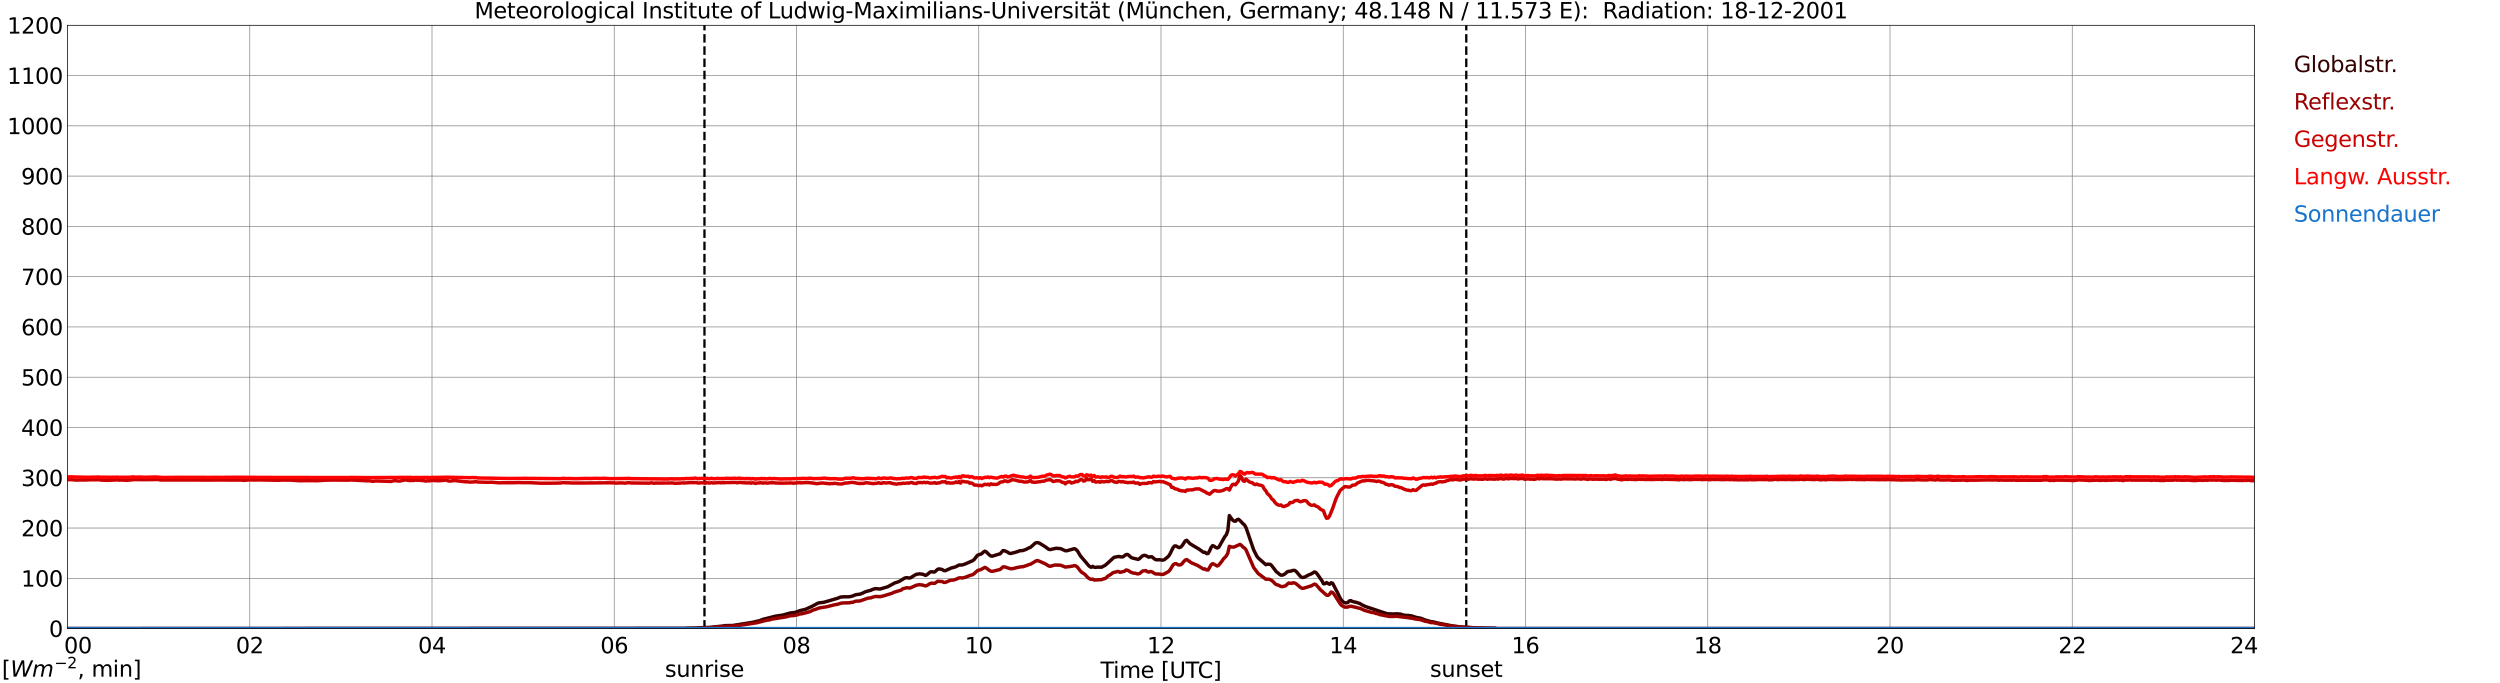 <?xml version="1.0" encoding="utf-8" standalone="no"?>
<!DOCTYPE svg PUBLIC "-//W3C//DTD SVG 1.1//EN"
  "http://www.w3.org/Graphics/SVG/1.1/DTD/svg11.dtd">
<svg xmlns:xlink="http://www.w3.org/1999/xlink" width="1085.4pt" height="296.64pt" viewBox="0 0 1085.4 296.64" xmlns="http://www.w3.org/2000/svg" version="1.1">
 <defs>
  <style type="text/css">*{stroke-linejoin: round; stroke-linecap: butt}</style>
 </defs>
 <g id="figure_1">
  <g id="patch_1">
   <path d="M 0 296.64 
L 1085.4 296.64 
L 1085.4 0 
L 0 0 
z
" style="fill: #ffffff"/>
  </g>
  <g id="axes_1">
   <g id="patch_2">
    <path d="M 29.306 272.909 
L 978.814 272.909 
L 978.814 10.976 
L 29.306 10.976 
z
" style="fill: #ffffff"/>
   </g>
   <g id="patch_3">
    <path d="M 978.814 272.909 
L 978.814 272.909 
L 978.814 10.976 
L 978.814 10.976 
z
" clip-path="url(#pdc30417ebe)" style="fill: #d3d3d3; opacity: 0.25; stroke: #d3d3d3; stroke-linejoin: miter"/>
   </g>
   <g id="matplotlib.axis_1">
    <g id="xtick_1">
     <g id="line2d_1">
      <path d="M 29.306 272.909 
L 29.306 10.976 
" clip-path="url(#pdc30417ebe)" style="fill: none; stroke: #808080; stroke-width: 0.3; stroke-linecap: square"/>
     </g>
     <g id="line2d_2"/>
     <g id="text_1">
      <!--    00 -->
      <g transform="translate(18.733 283.627) scale(0.095 -0.095)">
       <defs>
        <path id="DejaVuSans-20" transform="scale(0.016)"/>
        <path id="DejaVuSans-30" d="M 2034 4250 
Q 1547 4250 1301 3770 
Q 1056 3291 1056 2328 
Q 1056 1369 1301 889 
Q 1547 409 2034 409 
Q 2525 409 2770 889 
Q 3016 1369 3016 2328 
Q 3016 3291 2770 3770 
Q 2525 4250 2034 4250 
z
M 2034 4750 
Q 2819 4750 3233 4129 
Q 3647 3509 3647 2328 
Q 3647 1150 3233 529 
Q 2819 -91 2034 -91 
Q 1250 -91 836 529 
Q 422 1150 422 2328 
Q 422 3509 836 4129 
Q 1250 4750 2034 4750 
z
" transform="scale(0.016)"/>
       </defs>
       <use xlink:href="#DejaVuSans-20"/>
       <use xlink:href="#DejaVuSans-20" transform="translate(31.787 0)"/>
       <use xlink:href="#DejaVuSans-20" transform="translate(63.574 0)"/>
       <use xlink:href="#DejaVuSans-30" transform="translate(95.361 0)"/>
       <use xlink:href="#DejaVuSans-30" transform="translate(158.984 0)"/>
      </g>
     </g>
    </g>
    <g id="xtick_2">
     <g id="line2d_3">
      <path d="M 108.431 272.909 
L 108.431 10.976 
" clip-path="url(#pdc30417ebe)" style="fill: none; stroke: #808080; stroke-width: 0.3; stroke-linecap: square"/>
     </g>
     <g id="line2d_4"/>
     <g id="text_2">
      <!-- 02 -->
      <g transform="translate(102.387 283.627) scale(0.095 -0.095)">
       <defs>
        <path id="DejaVuSans-32" d="M 1228 531 
L 3431 531 
L 3431 0 
L 469 0 
L 469 531 
Q 828 903 1448 1529 
Q 2069 2156 2228 2338 
Q 2531 2678 2651 2914 
Q 2772 3150 2772 3378 
Q 2772 3750 2511 3984 
Q 2250 4219 1831 4219 
Q 1534 4219 1204 4116 
Q 875 4013 500 3803 
L 500 4441 
Q 881 4594 1212 4672 
Q 1544 4750 1819 4750 
Q 2544 4750 2975 4387 
Q 3406 4025 3406 3419 
Q 3406 3131 3298 2873 
Q 3191 2616 2906 2266 
Q 2828 2175 2409 1742 
Q 1991 1309 1228 531 
z
" transform="scale(0.016)"/>
       </defs>
       <use xlink:href="#DejaVuSans-30"/>
       <use xlink:href="#DejaVuSans-32" transform="translate(63.623 0)"/>
      </g>
     </g>
    </g>
    <g id="xtick_3">
     <g id="line2d_5">
      <path d="M 187.557 272.909 
L 187.557 10.976 
" clip-path="url(#pdc30417ebe)" style="fill: none; stroke: #808080; stroke-width: 0.3; stroke-linecap: square"/>
     </g>
     <g id="line2d_6"/>
     <g id="text_3">
      <!-- 04 -->
      <g transform="translate(181.513 283.627) scale(0.095 -0.095)">
       <defs>
        <path id="DejaVuSans-34" d="M 2419 4116 
L 825 1625 
L 2419 1625 
L 2419 4116 
z
M 2253 4666 
L 3047 4666 
L 3047 1625 
L 3713 1625 
L 3713 1100 
L 3047 1100 
L 3047 0 
L 2419 0 
L 2419 1100 
L 313 1100 
L 313 1709 
L 2253 4666 
z
" transform="scale(0.016)"/>
       </defs>
       <use xlink:href="#DejaVuSans-30"/>
       <use xlink:href="#DejaVuSans-34" transform="translate(63.623 0)"/>
      </g>
     </g>
    </g>
    <g id="xtick_4">
     <g id="line2d_7">
      <path d="M 266.683 272.909 
L 266.683 10.976 
" clip-path="url(#pdc30417ebe)" style="fill: none; stroke: #808080; stroke-width: 0.3; stroke-linecap: square"/>
     </g>
     <g id="line2d_8"/>
     <g id="text_4">
      <!-- 06 -->
      <g transform="translate(260.638 283.627) scale(0.095 -0.095)">
       <defs>
        <path id="DejaVuSans-36" d="M 2113 2584 
Q 1688 2584 1439 2293 
Q 1191 2003 1191 1497 
Q 1191 994 1439 701 
Q 1688 409 2113 409 
Q 2538 409 2786 701 
Q 3034 994 3034 1497 
Q 3034 2003 2786 2293 
Q 2538 2584 2113 2584 
z
M 3366 4563 
L 3366 3988 
Q 3128 4100 2886 4159 
Q 2644 4219 2406 4219 
Q 1781 4219 1451 3797 
Q 1122 3375 1075 2522 
Q 1259 2794 1537 2939 
Q 1816 3084 2150 3084 
Q 2853 3084 3261 2657 
Q 3669 2231 3669 1497 
Q 3669 778 3244 343 
Q 2819 -91 2113 -91 
Q 1303 -91 875 529 
Q 447 1150 447 2328 
Q 447 3434 972 4092 
Q 1497 4750 2381 4750 
Q 2619 4750 2861 4703 
Q 3103 4656 3366 4563 
z
" transform="scale(0.016)"/>
       </defs>
       <use xlink:href="#DejaVuSans-30"/>
       <use xlink:href="#DejaVuSans-36" transform="translate(63.623 0)"/>
      </g>
     </g>
    </g>
    <g id="xtick_5">
     <g id="line2d_9">
      <path d="M 345.808 272.909 
L 345.808 10.976 
" clip-path="url(#pdc30417ebe)" style="fill: none; stroke: #808080; stroke-width: 0.3; stroke-linecap: square"/>
     </g>
     <g id="line2d_10"/>
     <g id="text_5">
      <!-- 08 -->
      <g transform="translate(339.764 283.627) scale(0.095 -0.095)">
       <defs>
        <path id="DejaVuSans-38" d="M 2034 2216 
Q 1584 2216 1326 1975 
Q 1069 1734 1069 1313 
Q 1069 891 1326 650 
Q 1584 409 2034 409 
Q 2484 409 2743 651 
Q 3003 894 3003 1313 
Q 3003 1734 2745 1975 
Q 2488 2216 2034 2216 
z
M 1403 2484 
Q 997 2584 770 2862 
Q 544 3141 544 3541 
Q 544 4100 942 4425 
Q 1341 4750 2034 4750 
Q 2731 4750 3128 4425 
Q 3525 4100 3525 3541 
Q 3525 3141 3298 2862 
Q 3072 2584 2669 2484 
Q 3125 2378 3379 2068 
Q 3634 1759 3634 1313 
Q 3634 634 3220 271 
Q 2806 -91 2034 -91 
Q 1263 -91 848 271 
Q 434 634 434 1313 
Q 434 1759 690 2068 
Q 947 2378 1403 2484 
z
M 1172 3481 
Q 1172 3119 1398 2916 
Q 1625 2713 2034 2713 
Q 2441 2713 2670 2916 
Q 2900 3119 2900 3481 
Q 2900 3844 2670 4047 
Q 2441 4250 2034 4250 
Q 1625 4250 1398 4047 
Q 1172 3844 1172 3481 
z
" transform="scale(0.016)"/>
       </defs>
       <use xlink:href="#DejaVuSans-30"/>
       <use xlink:href="#DejaVuSans-38" transform="translate(63.623 0)"/>
      </g>
     </g>
    </g>
    <g id="xtick_6">
     <g id="line2d_11">
      <path d="M 424.934 272.909 
L 424.934 10.976 
" clip-path="url(#pdc30417ebe)" style="fill: none; stroke: #808080; stroke-width: 0.3; stroke-linecap: square"/>
     </g>
     <g id="line2d_12"/>
     <g id="text_6">
      <!-- 10 -->
      <g transform="translate(418.89 283.627) scale(0.095 -0.095)">
       <defs>
        <path id="DejaVuSans-31" d="M 794 531 
L 1825 531 
L 1825 4091 
L 703 3866 
L 703 4441 
L 1819 4666 
L 2450 4666 
L 2450 531 
L 3481 531 
L 3481 0 
L 794 0 
L 794 531 
z
" transform="scale(0.016)"/>
       </defs>
       <use xlink:href="#DejaVuSans-31"/>
       <use xlink:href="#DejaVuSans-30" transform="translate(63.623 0)"/>
      </g>
     </g>
    </g>
    <g id="xtick_7">
     <g id="line2d_13">
      <path d="M 504.06 272.909 
L 504.06 10.976 
" clip-path="url(#pdc30417ebe)" style="fill: none; stroke: #808080; stroke-width: 0.3; stroke-linecap: square"/>
     </g>
     <g id="line2d_14"/>
     <g id="text_7">
      <!-- 12 -->
      <g transform="translate(498.015 283.627) scale(0.095 -0.095)">
       <use xlink:href="#DejaVuSans-31"/>
       <use xlink:href="#DejaVuSans-32" transform="translate(63.623 0)"/>
      </g>
     </g>
    </g>
    <g id="xtick_8">
     <g id="line2d_15">
      <path d="M 583.185 272.909 
L 583.185 10.976 
" clip-path="url(#pdc30417ebe)" style="fill: none; stroke: #808080; stroke-width: 0.3; stroke-linecap: square"/>
     </g>
     <g id="line2d_16"/>
     <g id="text_8">
      <!-- 14 -->
      <g transform="translate(577.141 283.627) scale(0.095 -0.095)">
       <use xlink:href="#DejaVuSans-31"/>
       <use xlink:href="#DejaVuSans-34" transform="translate(63.623 0)"/>
      </g>
     </g>
    </g>
    <g id="xtick_9">
     <g id="line2d_17">
      <path d="M 662.311 272.909 
L 662.311 10.976 
" clip-path="url(#pdc30417ebe)" style="fill: none; stroke: #808080; stroke-width: 0.3; stroke-linecap: square"/>
     </g>
     <g id="line2d_18"/>
     <g id="text_9">
      <!-- 16 -->
      <g transform="translate(656.267 283.627) scale(0.095 -0.095)">
       <use xlink:href="#DejaVuSans-31"/>
       <use xlink:href="#DejaVuSans-36" transform="translate(63.623 0)"/>
      </g>
     </g>
    </g>
    <g id="xtick_10">
     <g id="line2d_19">
      <path d="M 741.437 272.909 
L 741.437 10.976 
" clip-path="url(#pdc30417ebe)" style="fill: none; stroke: #808080; stroke-width: 0.3; stroke-linecap: square"/>
     </g>
     <g id="line2d_20"/>
     <g id="text_10">
      <!-- 18 -->
      <g transform="translate(735.392 283.627) scale(0.095 -0.095)">
       <use xlink:href="#DejaVuSans-31"/>
       <use xlink:href="#DejaVuSans-38" transform="translate(63.623 0)"/>
      </g>
     </g>
    </g>
    <g id="xtick_11">
     <g id="line2d_21">
      <path d="M 820.562 272.909 
L 820.562 10.976 
" clip-path="url(#pdc30417ebe)" style="fill: none; stroke: #808080; stroke-width: 0.3; stroke-linecap: square"/>
     </g>
     <g id="line2d_22"/>
     <g id="text_11">
      <!-- 20 -->
      <g transform="translate(814.518 283.627) scale(0.095 -0.095)">
       <use xlink:href="#DejaVuSans-32"/>
       <use xlink:href="#DejaVuSans-30" transform="translate(63.623 0)"/>
      </g>
     </g>
    </g>
    <g id="xtick_12">
     <g id="line2d_23">
      <path d="M 899.688 272.909 
L 899.688 10.976 
" clip-path="url(#pdc30417ebe)" style="fill: none; stroke: #808080; stroke-width: 0.3; stroke-linecap: square"/>
     </g>
     <g id="line2d_24"/>
     <g id="text_12">
      <!-- 22 -->
      <g transform="translate(893.644 283.627) scale(0.095 -0.095)">
       <use xlink:href="#DejaVuSans-32"/>
       <use xlink:href="#DejaVuSans-32" transform="translate(63.623 0)"/>
      </g>
     </g>
    </g>
    <g id="xtick_13">
     <g id="line2d_25">
      <path d="M 978.814 272.909 
L 978.814 10.976 
" clip-path="url(#pdc30417ebe)" style="fill: none; stroke: #808080; stroke-width: 0.3; stroke-linecap: square"/>
     </g>
     <g id="line2d_26"/>
     <g id="text_13">
      <!-- 24    -->
      <g transform="translate(968.241 283.627) scale(0.095 -0.095)">
       <use xlink:href="#DejaVuSans-32"/>
       <use xlink:href="#DejaVuSans-34" transform="translate(63.623 0)"/>
       <use xlink:href="#DejaVuSans-20" transform="translate(127.246 0)"/>
       <use xlink:href="#DejaVuSans-20" transform="translate(159.033 0)"/>
       <use xlink:href="#DejaVuSans-20" transform="translate(190.82 0)"/>
      </g>
     </g>
    </g>
    <g id="text_14">
     <!-- Time [UTC] -->
     <g transform="translate(477.806 294.322) scale(0.095 -0.095)">
      <defs>
       <path id="DejaVuSans-54" d="M -19 4666 
L 3928 4666 
L 3928 4134 
L 2272 4134 
L 2272 0 
L 1638 0 
L 1638 4134 
L -19 4134 
L -19 4666 
z
" transform="scale(0.016)"/>
       <path id="DejaVuSans-69" d="M 603 3500 
L 1178 3500 
L 1178 0 
L 603 0 
L 603 3500 
z
M 603 4863 
L 1178 4863 
L 1178 4134 
L 603 4134 
L 603 4863 
z
" transform="scale(0.016)"/>
       <path id="DejaVuSans-6d" d="M 3328 2828 
Q 3544 3216 3844 3400 
Q 4144 3584 4550 3584 
Q 5097 3584 5394 3201 
Q 5691 2819 5691 2113 
L 5691 0 
L 5113 0 
L 5113 2094 
Q 5113 2597 4934 2840 
Q 4756 3084 4391 3084 
Q 3944 3084 3684 2787 
Q 3425 2491 3425 1978 
L 3425 0 
L 2847 0 
L 2847 2094 
Q 2847 2600 2669 2842 
Q 2491 3084 2119 3084 
Q 1678 3084 1418 2786 
Q 1159 2488 1159 1978 
L 1159 0 
L 581 0 
L 581 3500 
L 1159 3500 
L 1159 2956 
Q 1356 3278 1631 3431 
Q 1906 3584 2284 3584 
Q 2666 3584 2933 3390 
Q 3200 3197 3328 2828 
z
" transform="scale(0.016)"/>
       <path id="DejaVuSans-65" d="M 3597 1894 
L 3597 1613 
L 953 1613 
Q 991 1019 1311 708 
Q 1631 397 2203 397 
Q 2534 397 2845 478 
Q 3156 559 3463 722 
L 3463 178 
Q 3153 47 2828 -22 
Q 2503 -91 2169 -91 
Q 1331 -91 842 396 
Q 353 884 353 1716 
Q 353 2575 817 3079 
Q 1281 3584 2069 3584 
Q 2775 3584 3186 3129 
Q 3597 2675 3597 1894 
z
M 3022 2063 
Q 3016 2534 2758 2815 
Q 2500 3097 2075 3097 
Q 1594 3097 1305 2825 
Q 1016 2553 972 2059 
L 3022 2063 
z
" transform="scale(0.016)"/>
       <path id="DejaVuSans-5b" d="M 550 4863 
L 1875 4863 
L 1875 4416 
L 1125 4416 
L 1125 -397 
L 1875 -397 
L 1875 -844 
L 550 -844 
L 550 4863 
z
" transform="scale(0.016)"/>
       <path id="DejaVuSans-55" d="M 556 4666 
L 1191 4666 
L 1191 1831 
Q 1191 1081 1462 751 
Q 1734 422 2344 422 
Q 2950 422 3222 751 
Q 3494 1081 3494 1831 
L 3494 4666 
L 4128 4666 
L 4128 1753 
Q 4128 841 3676 375 
Q 3225 -91 2344 -91 
Q 1459 -91 1007 375 
Q 556 841 556 1753 
L 556 4666 
z
" transform="scale(0.016)"/>
       <path id="DejaVuSans-43" d="M 4122 4306 
L 4122 3641 
Q 3803 3938 3442 4084 
Q 3081 4231 2675 4231 
Q 1875 4231 1450 3742 
Q 1025 3253 1025 2328 
Q 1025 1406 1450 917 
Q 1875 428 2675 428 
Q 3081 428 3442 575 
Q 3803 722 4122 1019 
L 4122 359 
Q 3791 134 3420 21 
Q 3050 -91 2638 -91 
Q 1578 -91 968 557 
Q 359 1206 359 2328 
Q 359 3453 968 4101 
Q 1578 4750 2638 4750 
Q 3056 4750 3426 4639 
Q 3797 4528 4122 4306 
z
" transform="scale(0.016)"/>
       <path id="DejaVuSans-5d" d="M 1947 4863 
L 1947 -844 
L 622 -844 
L 622 -397 
L 1369 -397 
L 1369 4416 
L 622 4416 
L 622 4863 
L 1947 4863 
z
" transform="scale(0.016)"/>
      </defs>
      <use xlink:href="#DejaVuSans-54"/>
      <use xlink:href="#DejaVuSans-69" transform="translate(57.959 0)"/>
      <use xlink:href="#DejaVuSans-6d" transform="translate(85.742 0)"/>
      <use xlink:href="#DejaVuSans-65" transform="translate(183.154 0)"/>
      <use xlink:href="#DejaVuSans-20" transform="translate(244.678 0)"/>
      <use xlink:href="#DejaVuSans-5b" transform="translate(276.465 0)"/>
      <use xlink:href="#DejaVuSans-55" transform="translate(315.479 0)"/>
      <use xlink:href="#DejaVuSans-54" transform="translate(388.672 0)"/>
      <use xlink:href="#DejaVuSans-43" transform="translate(443.881 0)"/>
      <use xlink:href="#DejaVuSans-5d" transform="translate(513.705 0)"/>
     </g>
    </g>
   </g>
   <g id="matplotlib.axis_2">
    <g id="ytick_1">
     <g id="line2d_27">
      <path d="M 29.306 272.909 
L 978.814 272.909 
" clip-path="url(#pdc30417ebe)" style="fill: none; stroke: #808080; stroke-width: 0.3; stroke-linecap: square"/>
     </g>
     <g id="line2d_28"/>
     <g id="text_15">
      <!-- 0 -->
      <g transform="translate(21.261 276.518) scale(0.095 -0.095)">
       <use xlink:href="#DejaVuSans-30"/>
      </g>
     </g>
    </g>
    <g id="ytick_2">
     <g id="line2d_29">
      <path d="M 29.306 251.081 
L 978.814 251.081 
" clip-path="url(#pdc30417ebe)" style="fill: none; stroke: #808080; stroke-width: 0.3; stroke-linecap: square"/>
     </g>
     <g id="line2d_30"/>
     <g id="text_16">
      <!-- 100 -->
      <g transform="translate(9.173 254.69) scale(0.095 -0.095)">
       <use xlink:href="#DejaVuSans-31"/>
       <use xlink:href="#DejaVuSans-30" transform="translate(63.623 0)"/>
       <use xlink:href="#DejaVuSans-30" transform="translate(127.246 0)"/>
      </g>
     </g>
    </g>
    <g id="ytick_3">
     <g id="line2d_31">
      <path d="M 29.306 229.253 
L 978.814 229.253 
" clip-path="url(#pdc30417ebe)" style="fill: none; stroke: #808080; stroke-width: 0.3; stroke-linecap: square"/>
     </g>
     <g id="line2d_32"/>
     <g id="text_17">
      <!-- 200 -->
      <g transform="translate(9.173 232.863) scale(0.095 -0.095)">
       <use xlink:href="#DejaVuSans-32"/>
       <use xlink:href="#DejaVuSans-30" transform="translate(63.623 0)"/>
       <use xlink:href="#DejaVuSans-30" transform="translate(127.246 0)"/>
      </g>
     </g>
    </g>
    <g id="ytick_4">
     <g id="line2d_33">
      <path d="M 29.306 207.426 
L 978.814 207.426 
" clip-path="url(#pdc30417ebe)" style="fill: none; stroke: #808080; stroke-width: 0.3; stroke-linecap: square"/>
     </g>
     <g id="line2d_34"/>
     <g id="text_18">
      <!-- 300 -->
      <g transform="translate(9.173 211.035) scale(0.095 -0.095)">
       <defs>
        <path id="DejaVuSans-33" d="M 2597 2516 
Q 3050 2419 3304 2112 
Q 3559 1806 3559 1356 
Q 3559 666 3084 287 
Q 2609 -91 1734 -91 
Q 1441 -91 1130 -33 
Q 819 25 488 141 
L 488 750 
Q 750 597 1062 519 
Q 1375 441 1716 441 
Q 2309 441 2620 675 
Q 2931 909 2931 1356 
Q 2931 1769 2642 2001 
Q 2353 2234 1838 2234 
L 1294 2234 
L 1294 2753 
L 1863 2753 
Q 2328 2753 2575 2939 
Q 2822 3125 2822 3475 
Q 2822 3834 2567 4026 
Q 2313 4219 1838 4219 
Q 1578 4219 1281 4162 
Q 984 4106 628 3988 
L 628 4550 
Q 988 4650 1302 4700 
Q 1616 4750 1894 4750 
Q 2613 4750 3031 4423 
Q 3450 4097 3450 3541 
Q 3450 3153 3228 2886 
Q 3006 2619 2597 2516 
z
" transform="scale(0.016)"/>
       </defs>
       <use xlink:href="#DejaVuSans-33"/>
       <use xlink:href="#DejaVuSans-30" transform="translate(63.623 0)"/>
       <use xlink:href="#DejaVuSans-30" transform="translate(127.246 0)"/>
      </g>
     </g>
    </g>
    <g id="ytick_5">
     <g id="line2d_35">
      <path d="M 29.306 185.598 
L 978.814 185.598 
" clip-path="url(#pdc30417ebe)" style="fill: none; stroke: #808080; stroke-width: 0.3; stroke-linecap: square"/>
     </g>
     <g id="line2d_36"/>
     <g id="text_19">
      <!-- 400 -->
      <g transform="translate(9.173 189.207) scale(0.095 -0.095)">
       <use xlink:href="#DejaVuSans-34"/>
       <use xlink:href="#DejaVuSans-30" transform="translate(63.623 0)"/>
       <use xlink:href="#DejaVuSans-30" transform="translate(127.246 0)"/>
      </g>
     </g>
    </g>
    <g id="ytick_6">
     <g id="line2d_37">
      <path d="M 29.306 163.77 
L 978.814 163.77 
" clip-path="url(#pdc30417ebe)" style="fill: none; stroke: #808080; stroke-width: 0.3; stroke-linecap: square"/>
     </g>
     <g id="line2d_38"/>
     <g id="text_20">
      <!-- 500 -->
      <g transform="translate(9.173 167.379) scale(0.095 -0.095)">
       <defs>
        <path id="DejaVuSans-35" d="M 691 4666 
L 3169 4666 
L 3169 4134 
L 1269 4134 
L 1269 2991 
Q 1406 3038 1543 3061 
Q 1681 3084 1819 3084 
Q 2600 3084 3056 2656 
Q 3513 2228 3513 1497 
Q 3513 744 3044 326 
Q 2575 -91 1722 -91 
Q 1428 -91 1123 -41 
Q 819 9 494 109 
L 494 744 
Q 775 591 1075 516 
Q 1375 441 1709 441 
Q 2250 441 2565 725 
Q 2881 1009 2881 1497 
Q 2881 1984 2565 2268 
Q 2250 2553 1709 2553 
Q 1456 2553 1204 2497 
Q 953 2441 691 2322 
L 691 4666 
z
" transform="scale(0.016)"/>
       </defs>
       <use xlink:href="#DejaVuSans-35"/>
       <use xlink:href="#DejaVuSans-30" transform="translate(63.623 0)"/>
       <use xlink:href="#DejaVuSans-30" transform="translate(127.246 0)"/>
      </g>
     </g>
    </g>
    <g id="ytick_7">
     <g id="line2d_39">
      <path d="M 29.306 141.942 
L 978.814 141.942 
" clip-path="url(#pdc30417ebe)" style="fill: none; stroke: #808080; stroke-width: 0.3; stroke-linecap: square"/>
     </g>
     <g id="line2d_40"/>
     <g id="text_21">
      <!-- 600 -->
      <g transform="translate(9.173 145.551) scale(0.095 -0.095)">
       <use xlink:href="#DejaVuSans-36"/>
       <use xlink:href="#DejaVuSans-30" transform="translate(63.623 0)"/>
       <use xlink:href="#DejaVuSans-30" transform="translate(127.246 0)"/>
      </g>
     </g>
    </g>
    <g id="ytick_8">
     <g id="line2d_41">
      <path d="M 29.306 120.114 
L 978.814 120.114 
" clip-path="url(#pdc30417ebe)" style="fill: none; stroke: #808080; stroke-width: 0.3; stroke-linecap: square"/>
     </g>
     <g id="line2d_42"/>
     <g id="text_22">
      <!-- 700 -->
      <g transform="translate(9.173 123.724) scale(0.095 -0.095)">
       <defs>
        <path id="DejaVuSans-37" d="M 525 4666 
L 3525 4666 
L 3525 4397 
L 1831 0 
L 1172 0 
L 2766 4134 
L 525 4134 
L 525 4666 
z
" transform="scale(0.016)"/>
       </defs>
       <use xlink:href="#DejaVuSans-37"/>
       <use xlink:href="#DejaVuSans-30" transform="translate(63.623 0)"/>
       <use xlink:href="#DejaVuSans-30" transform="translate(127.246 0)"/>
      </g>
     </g>
    </g>
    <g id="ytick_9">
     <g id="line2d_43">
      <path d="M 29.306 98.287 
L 978.814 98.287 
" clip-path="url(#pdc30417ebe)" style="fill: none; stroke: #808080; stroke-width: 0.3; stroke-linecap: square"/>
     </g>
     <g id="line2d_44"/>
     <g id="text_23">
      <!-- 800 -->
      <g transform="translate(9.173 101.896) scale(0.095 -0.095)">
       <use xlink:href="#DejaVuSans-38"/>
       <use xlink:href="#DejaVuSans-30" transform="translate(63.623 0)"/>
       <use xlink:href="#DejaVuSans-30" transform="translate(127.246 0)"/>
      </g>
     </g>
    </g>
    <g id="ytick_10">
     <g id="line2d_45">
      <path d="M 29.306 76.459 
L 978.814 76.459 
" clip-path="url(#pdc30417ebe)" style="fill: none; stroke: #808080; stroke-width: 0.3; stroke-linecap: square"/>
     </g>
     <g id="line2d_46"/>
     <g id="text_24">
      <!-- 900 -->
      <g transform="translate(9.173 80.068) scale(0.095 -0.095)">
       <defs>
        <path id="DejaVuSans-39" d="M 703 97 
L 703 672 
Q 941 559 1184 500 
Q 1428 441 1663 441 
Q 2288 441 2617 861 
Q 2947 1281 2994 2138 
Q 2813 1869 2534 1725 
Q 2256 1581 1919 1581 
Q 1219 1581 811 2004 
Q 403 2428 403 3163 
Q 403 3881 828 4315 
Q 1253 4750 1959 4750 
Q 2769 4750 3195 4129 
Q 3622 3509 3622 2328 
Q 3622 1225 3098 567 
Q 2575 -91 1691 -91 
Q 1453 -91 1209 -44 
Q 966 3 703 97 
z
M 1959 2075 
Q 2384 2075 2632 2365 
Q 2881 2656 2881 3163 
Q 2881 3666 2632 3958 
Q 2384 4250 1959 4250 
Q 1534 4250 1286 3958 
Q 1038 3666 1038 3163 
Q 1038 2656 1286 2365 
Q 1534 2075 1959 2075 
z
" transform="scale(0.016)"/>
       </defs>
       <use xlink:href="#DejaVuSans-39"/>
       <use xlink:href="#DejaVuSans-30" transform="translate(63.623 0)"/>
       <use xlink:href="#DejaVuSans-30" transform="translate(127.246 0)"/>
      </g>
     </g>
    </g>
    <g id="ytick_11">
     <g id="line2d_47">
      <path d="M 29.306 54.631 
L 978.814 54.631 
" clip-path="url(#pdc30417ebe)" style="fill: none; stroke: #808080; stroke-width: 0.3; stroke-linecap: square"/>
     </g>
     <g id="line2d_48"/>
     <g id="text_25">
      <!-- 1000 -->
      <g transform="translate(3.128 58.24) scale(0.095 -0.095)">
       <use xlink:href="#DejaVuSans-31"/>
       <use xlink:href="#DejaVuSans-30" transform="translate(63.623 0)"/>
       <use xlink:href="#DejaVuSans-30" transform="translate(127.246 0)"/>
       <use xlink:href="#DejaVuSans-30" transform="translate(190.869 0)"/>
      </g>
     </g>
    </g>
    <g id="ytick_12">
     <g id="line2d_49">
      <path d="M 29.306 32.803 
L 978.814 32.803 
" clip-path="url(#pdc30417ebe)" style="fill: none; stroke: #808080; stroke-width: 0.3; stroke-linecap: square"/>
     </g>
     <g id="line2d_50"/>
     <g id="text_26">
      <!-- 1100 -->
      <g transform="translate(3.128 36.413) scale(0.095 -0.095)">
       <use xlink:href="#DejaVuSans-31"/>
       <use xlink:href="#DejaVuSans-31" transform="translate(63.623 0)"/>
       <use xlink:href="#DejaVuSans-30" transform="translate(127.246 0)"/>
       <use xlink:href="#DejaVuSans-30" transform="translate(190.869 0)"/>
      </g>
     </g>
    </g>
    <g id="ytick_13">
     <g id="line2d_51">
      <path d="M 29.306 10.976 
L 978.814 10.976 
" clip-path="url(#pdc30417ebe)" style="fill: none; stroke: #808080; stroke-width: 0.3; stroke-linecap: square"/>
     </g>
     <g id="line2d_52"/>
     <g id="text_27">
      <!-- 1200 -->
      <g transform="translate(3.128 14.585) scale(0.095 -0.095)">
       <use xlink:href="#DejaVuSans-31"/>
       <use xlink:href="#DejaVuSans-32" transform="translate(63.623 0)"/>
       <use xlink:href="#DejaVuSans-30" transform="translate(127.246 0)"/>
       <use xlink:href="#DejaVuSans-30" transform="translate(190.869 0)"/>
      </g>
     </g>
    </g>
   </g>
   <g id="line2d_53">
    <path d="M 305.85 272.909 
L 305.85 10.976 
" clip-path="url(#pdc30417ebe)" style="fill: none; stroke-dasharray: 3.7,1.6; stroke-dashoffset: 0; stroke: #000000"/>
   </g>
   <g id="line2d_54">
    <path d="M 636.595 272.909 
L 636.595 10.976 
" clip-path="url(#pdc30417ebe)" style="fill: none; stroke-dasharray: 3.7,1.6; stroke-dashoffset: 0; stroke: #000000"/>
   </g>
   <g id="line2d_55">
    <path d="M 29.306 272.909 
L 297.014 272.8 
L 299.652 272.708 
L 300.971 272.708 
L 306.246 272.435 
L 308.224 272.389 
L 311.521 272.023 
L 313.499 271.839 
L 314.818 271.61 
L 318.114 271.564 
L 320.093 271.246 
L 320.752 271.2 
L 321.411 271.016 
L 322.73 270.833 
L 326.686 270.191 
L 329.983 269.414 
L 331.302 268.864 
L 333.94 268.225 
L 336.577 267.537 
L 339.874 267.035 
L 343.171 266.12 
L 345.149 265.891 
L 346.468 265.433 
L 347.127 265.158 
L 349.765 264.518 
L 352.402 263.329 
L 355.04 261.91 
L 355.699 261.726 
L 357.677 261.497 
L 363.612 259.758 
L 364.93 259.21 
L 366.249 259.118 
L 367.568 259.118 
L 368.887 259.072 
L 370.206 258.751 
L 371.524 258.203 
L 373.502 257.928 
L 374.821 257.378 
L 375.481 257.014 
L 376.799 256.601 
L 378.118 256.28 
L 378.777 255.914 
L 380.096 255.549 
L 382.074 255.733 
L 385.371 254.77 
L 388.668 252.987 
L 389.328 252.849 
L 390.646 252.299 
L 392.624 251.064 
L 393.284 250.834 
L 393.943 250.834 
L 394.603 250.972 
L 395.262 250.88 
L 397.24 249.645 
L 397.899 249.326 
L 399.218 249.143 
L 400.537 249.28 
L 401.856 249.828 
L 402.515 249.464 
L 403.834 248.363 
L 404.493 248.182 
L 405.153 248.363 
L 405.812 248.318 
L 407.131 247.128 
L 407.79 246.991 
L 409.109 247.266 
L 409.768 247.724 
L 410.428 247.77 
L 413.065 246.58 
L 414.384 246.259 
L 415.043 246.03 
L 416.362 245.299 
L 417.681 245.299 
L 419 244.886 
L 422.297 243.422 
L 422.956 242.92 
L 424.275 241.18 
L 424.934 240.813 
L 425.593 240.676 
L 426.253 240.357 
L 426.912 239.715 
L 427.572 239.303 
L 428.231 239.624 
L 429.55 240.951 
L 430.209 241.409 
L 430.869 241.455 
L 433.506 240.63 
L 434.165 240.492 
L 435.484 239.03 
L 436.144 239.122 
L 437.462 239.715 
L 438.122 240.174 
L 438.781 240.311 
L 440.759 239.807 
L 442.078 239.394 
L 442.737 239.122 
L 444.056 239.03 
L 445.375 238.572 
L 446.694 237.886 
L 447.353 237.657 
L 448.672 236.513 
L 449.331 235.871 
L 449.991 235.596 
L 450.65 235.596 
L 451.309 235.826 
L 453.947 237.474 
L 455.266 238.48 
L 455.925 238.617 
L 458.563 238.021 
L 460.541 238.205 
L 462.519 239.122 
L 463.178 239.122 
L 466.475 238.205 
L 467.134 238.526 
L 467.794 239.211 
L 469.113 241.409 
L 471.75 244.474 
L 472.409 245.299 
L 473.069 245.938 
L 473.728 246.305 
L 474.388 245.893 
L 475.047 246.259 
L 475.706 246.351 
L 476.366 246.213 
L 478.344 246.259 
L 479.003 245.801 
L 479.663 245.574 
L 480.981 244.428 
L 483.619 242.003 
L 485.597 241.593 
L 486.916 241.82 
L 487.575 241.73 
L 488.894 240.767 
L 489.553 240.722 
L 490.213 241.18 
L 490.872 241.865 
L 491.532 242.232 
L 494.169 242.874 
L 494.828 242.461 
L 495.488 241.774 
L 496.147 241.272 
L 496.807 241.088 
L 497.466 241.226 
L 498.785 241.911 
L 499.444 241.73 
L 500.103 241.73 
L 501.422 242.828 
L 502.082 243.055 
L 503.4 243.011 
L 504.719 243.192 
L 505.379 243.055 
L 506.697 242.049 
L 507.357 241.455 
L 508.016 240.403 
L 509.335 237.703 
L 509.994 237.015 
L 510.654 237.061 
L 511.313 237.474 
L 511.972 237.749 
L 512.632 237.519 
L 513.291 236.832 
L 514.61 234.819 
L 515.269 234.59 
L 516.588 236.009 
L 517.907 236.832 
L 520.544 238.388 
L 522.522 239.807 
L 523.182 239.761 
L 523.841 240.357 
L 524.501 240.311 
L 525.16 239.167 
L 525.819 237.657 
L 526.479 236.878 
L 527.138 237.153 
L 527.797 237.657 
L 528.457 237.93 
L 529.116 237.657 
L 531.754 232.988 
L 532.413 232.165 
L 533.073 230.38 
L 533.732 223.836 
L 535.051 225.667 
L 535.71 226.217 
L 536.369 226.309 
L 537.029 225.667 
L 537.688 225.438 
L 538.348 225.988 
L 539.666 227.361 
L 540.326 227.955 
L 540.985 229.098 
L 544.282 238.709 
L 545.601 241.363 
L 546.26 242.232 
L 549.557 245.161 
L 550.216 244.932 
L 551.535 245.024 
L 552.195 245.663 
L 554.173 248.272 
L 554.832 248.73 
L 555.491 249.326 
L 556.151 249.736 
L 556.81 249.691 
L 557.47 249.418 
L 558.129 248.959 
L 558.788 248.318 
L 559.448 248.045 
L 560.107 248.045 
L 561.426 247.632 
L 562.085 247.632 
L 562.745 248.091 
L 564.723 250.424 
L 565.382 250.745 
L 566.042 250.653 
L 566.701 250.424 
L 568.02 249.691 
L 569.338 249.143 
L 570.657 248.318 
L 571.317 248.547 
L 571.976 249.326 
L 573.954 252.162 
L 574.613 253.443 
L 575.273 253.443 
L 575.932 252.941 
L 577.251 253.672 
L 577.91 253.032 
L 578.57 253.216 
L 580.548 257.014 
L 581.867 259.758 
L 582.526 260.72 
L 583.185 261.36 
L 583.845 261.681 
L 584.504 261.772 
L 585.164 261.589 
L 585.823 260.904 
L 586.482 260.766 
L 587.142 261.131 
L 589.12 261.589 
L 590.439 262.047 
L 591.757 262.824 
L 593.076 263.42 
L 595.054 264.06 
L 602.307 266.485 
L 604.945 266.577 
L 606.264 266.485 
L 607.582 266.577 
L 608.242 266.668 
L 608.901 266.943 
L 610.22 267.172 
L 611.539 267.218 
L 612.858 267.402 
L 614.836 268.041 
L 616.814 268.408 
L 618.792 269.185 
L 621.429 269.918 
L 622.089 269.964 
L 624.726 270.604 
L 631.32 271.885 
L 632.639 272.023 
L 633.958 272.206 
L 640.552 272.573 
L 641.87 272.662 
L 643.189 272.662 
L 649.123 272.754 
L 649.783 272.909 
L 978.154 272.909 
L 978.154 272.909 
" clip-path="url(#pdc30417ebe)" style="fill: none; stroke: #330000; stroke-width: 1.5; stroke-linecap: square"/>
   </g>
   <g id="line2d_56">
    <path d="M 29.306 272.909 
L 297.674 272.872 
L 298.333 272.778 
L 298.992 272.872 
L 299.652 272.778 
L 302.289 272.824 
L 303.608 272.732 
L 305.586 272.684 
L 306.905 272.592 
L 308.883 272.544 
L 310.861 272.219 
L 311.521 272.267 
L 312.18 272.127 
L 312.839 272.173 
L 315.477 271.894 
L 316.796 271.894 
L 317.455 271.754 
L 318.774 271.754 
L 319.433 271.614 
L 320.093 271.66 
L 328.665 270.357 
L 332.621 269.333 
L 333.94 269.148 
L 335.258 268.775 
L 341.193 267.845 
L 343.171 267.332 
L 344.49 267.286 
L 346.468 266.867 
L 347.127 266.542 
L 347.787 266.542 
L 349.765 266.077 
L 351.083 265.703 
L 351.743 265.518 
L 353.062 264.819 
L 353.721 264.68 
L 355.699 263.935 
L 358.996 263.422 
L 362.293 262.586 
L 363.612 262.353 
L 364.93 261.934 
L 365.59 261.794 
L 368.887 261.7 
L 369.546 261.515 
L 370.206 261.515 
L 371.524 261.004 
L 372.843 260.956 
L 373.502 260.864 
L 376.799 259.701 
L 378.118 259.561 
L 378.777 259.282 
L 380.096 258.954 
L 382.074 259.048 
L 383.393 258.769 
L 387.349 257.56 
L 388.009 257.186 
L 391.306 256.163 
L 391.965 255.604 
L 393.943 255.139 
L 394.603 255.324 
L 395.262 255.233 
L 397.24 254.349 
L 397.899 254.069 
L 399.218 253.836 
L 400.537 254.021 
L 401.856 254.394 
L 402.515 254.161 
L 403.834 253.325 
L 404.493 253.185 
L 405.812 253.277 
L 407.131 252.347 
L 409.109 252.487 
L 409.768 252.858 
L 410.428 252.858 
L 411.746 252.299 
L 412.406 252.02 
L 413.065 251.882 
L 413.725 251.882 
L 415.043 251.509 
L 416.362 250.904 
L 417.022 250.856 
L 417.681 250.95 
L 419 250.671 
L 420.978 249.881 
L 422.297 249.507 
L 422.956 249.042 
L 424.275 247.833 
L 424.934 247.506 
L 425.593 247.414 
L 427.572 246.342 
L 428.231 246.622 
L 429.55 247.645 
L 430.209 247.971 
L 430.869 248.064 
L 433.506 247.414 
L 434.165 247.274 
L 435.484 246.111 
L 436.144 246.111 
L 438.781 246.947 
L 440.1 246.807 
L 441.419 246.436 
L 443.397 246.063 
L 444.056 246.063 
L 446.034 245.412 
L 446.694 245.133 
L 447.353 244.993 
L 449.991 243.411 
L 450.65 243.411 
L 451.969 243.97 
L 453.947 244.854 
L 455.266 245.692 
L 455.925 245.877 
L 457.244 245.504 
L 457.903 245.319 
L 459.222 245.319 
L 460.541 245.412 
L 462.519 246.203 
L 464.497 245.971 
L 465.816 245.738 
L 466.475 245.552 
L 467.134 245.738 
L 467.794 246.251 
L 469.113 247.971 
L 469.772 248.577 
L 470.431 248.948 
L 471.091 249.461 
L 472.409 250.856 
L 473.069 251.275 
L 473.728 251.555 
L 474.388 251.415 
L 475.047 251.834 
L 478.344 251.649 
L 479.003 251.323 
L 479.663 251.229 
L 480.322 250.81 
L 480.981 250.112 
L 482.3 249.368 
L 482.96 248.809 
L 483.619 248.484 
L 484.278 248.39 
L 484.938 248.158 
L 485.597 248.11 
L 486.256 248.484 
L 488.235 248.019 
L 488.894 247.46 
L 489.553 247.6 
L 490.213 247.925 
L 490.872 248.39 
L 492.191 248.857 
L 492.85 248.857 
L 493.51 249.088 
L 494.169 249.182 
L 494.828 248.948 
L 496.147 247.879 
L 497.466 247.739 
L 498.125 248.204 
L 498.785 248.39 
L 499.444 248.11 
L 500.103 248.25 
L 501.422 249.088 
L 502.082 249.228 
L 502.741 249.182 
L 504.719 249.413 
L 505.379 249.228 
L 506.697 248.484 
L 507.357 248.11 
L 508.016 247.366 
L 509.335 245.225 
L 509.994 244.76 
L 510.654 244.714 
L 511.313 245.133 
L 511.972 245.319 
L 512.632 245.179 
L 513.291 244.668 
L 513.95 243.784 
L 514.61 243.131 
L 515.269 242.946 
L 517.247 244.341 
L 518.566 244.899 
L 519.885 245.458 
L 522.522 247.087 
L 523.182 246.995 
L 523.841 247.46 
L 524.501 247.46 
L 525.819 245.225 
L 526.479 244.714 
L 527.138 244.993 
L 528.457 245.738 
L 529.116 245.364 
L 530.435 243.736 
L 531.094 242.758 
L 532.413 241.363 
L 533.073 240.152 
L 533.732 237.175 
L 534.391 237.454 
L 535.71 237.546 
L 538.348 236.336 
L 539.007 236.801 
L 539.666 237.546 
L 540.326 237.919 
L 540.985 238.757 
L 544.282 246.39 
L 546.26 248.996 
L 549.557 251.463 
L 550.876 251.463 
L 551.535 251.694 
L 552.195 252.068 
L 552.854 252.626 
L 553.513 253.371 
L 554.173 253.836 
L 554.832 253.975 
L 556.151 254.628 
L 556.81 254.674 
L 558.129 254.349 
L 559.448 253.137 
L 560.766 253.277 
L 561.426 252.998 
L 562.085 253.137 
L 562.745 253.462 
L 564.723 255.139 
L 565.382 255.418 
L 566.042 255.372 
L 568.679 254.534 
L 569.338 254.349 
L 570.657 253.602 
L 571.317 253.79 
L 572.635 255.279 
L 573.295 256.071 
L 575.932 258.398 
L 576.592 258.489 
L 577.251 257.979 
L 577.91 257.047 
L 578.57 257.234 
L 579.229 258.024 
L 581.867 262.167 
L 582.526 262.866 
L 583.845 263.61 
L 585.164 263.562 
L 585.823 263.283 
L 586.482 263.191 
L 589.12 263.796 
L 589.779 264.029 
L 590.439 264.075 
L 592.417 265.005 
L 595.714 265.937 
L 596.373 265.889 
L 597.032 266.262 
L 598.351 266.542 
L 599.011 266.821 
L 602.967 267.611 
L 604.945 267.659 
L 606.264 267.565 
L 610.879 268.124 
L 611.539 268.17 
L 612.198 268.358 
L 612.858 268.358 
L 614.836 268.823 
L 616.814 269.054 
L 618.792 269.753 
L 619.451 269.798 
L 621.429 270.357 
L 622.089 270.265 
L 622.748 270.497 
L 623.408 270.545 
L 625.386 271.056 
L 626.705 271.195 
L 628.683 271.569 
L 630.661 271.8 
L 631.32 271.942 
L 631.98 271.94 
L 633.958 272.226 
L 642.53 272.715 
L 643.848 272.669 
L 645.167 272.758 
L 646.486 272.758 
L 649.123 272.758 
L 649.783 272.909 
L 978.154 272.909 
L 978.154 272.909 
" clip-path="url(#pdc30417ebe)" style="fill: none; stroke: #990000; stroke-width: 1.5; stroke-linecap: square"/>
   </g>
   <g id="line2d_57">
    <path d="M 29.306 208.362 
L 29.965 208.211 
L 31.943 208.316 
L 32.603 208.43 
L 35.9 208.39 
L 37.218 208.39 
L 39.856 208.286 
L 41.834 208.323 
L 42.493 208.246 
L 43.812 208.427 
L 45.131 208.506 
L 47.109 208.547 
L 51.065 208.342 
L 51.725 208.451 
L 53.043 208.423 
L 55.022 208.543 
L 58.319 208.233 
L 63.594 208.251 
L 68.869 208.192 
L 69.528 208.392 
L 89.309 208.417 
L 90.628 208.427 
L 95.244 208.395 
L 103.156 208.438 
L 104.475 208.417 
L 105.794 208.552 
L 108.431 208.342 
L 110.41 208.41 
L 112.388 208.368 
L 120.96 208.519 
L 122.938 208.43 
L 126.235 208.475 
L 130.191 208.733 
L 132.829 208.685 
L 135.466 208.672 
L 137.444 208.731 
L 141.4 208.48 
L 145.357 208.412 
L 147.335 208.469 
L 149.972 208.467 
L 151.291 208.482 
L 151.951 208.373 
L 159.204 208.74 
L 160.523 208.757 
L 161.841 208.971 
L 163.16 208.814 
L 169.754 209.017 
L 171.073 208.685 
L 171.732 208.678 
L 173.051 208.875 
L 173.71 208.842 
L 175.688 208.406 
L 176.348 208.401 
L 177.666 208.626 
L 179.645 208.602 
L 180.304 208.462 
L 181.623 208.497 
L 182.941 208.58 
L 184.26 208.748 
L 184.92 208.868 
L 185.579 208.726 
L 186.238 208.788 
L 187.557 208.591 
L 190.195 208.726 
L 191.513 208.663 
L 192.832 208.523 
L 193.492 208.417 
L 194.81 208.831 
L 195.47 208.886 
L 196.788 208.683 
L 197.448 208.63 
L 202.063 209.187 
L 202.723 209.159 
L 204.042 209.32 
L 206.02 209.2 
L 206.679 209.093 
L 207.339 209.274 
L 211.954 209.405 
L 213.273 209.342 
L 216.57 209.617 
L 219.207 209.578 
L 223.164 209.586 
L 225.142 209.501 
L 227.12 209.56 
L 230.417 209.565 
L 234.373 209.781 
L 237.011 209.781 
L 239.648 209.779 
L 240.967 209.759 
L 243.604 209.696 
L 244.264 209.528 
L 246.242 209.632 
L 246.901 209.589 
L 247.561 209.683 
L 248.88 209.691 
L 251.517 209.702 
L 254.155 209.7 
L 255.473 209.683 
L 264.045 209.61 
L 266.023 209.634 
L 266.683 209.621 
L 267.342 209.761 
L 269.32 209.652 
L 270.639 209.698 
L 271.298 209.772 
L 272.617 209.578 
L 273.277 209.567 
L 273.936 209.689 
L 281.189 209.759 
L 281.849 209.779 
L 282.508 209.641 
L 283.167 209.634 
L 283.827 209.837 
L 284.486 209.722 
L 290.42 209.715 
L 291.739 209.663 
L 293.058 209.824 
L 294.377 209.785 
L 295.696 209.713 
L 296.355 209.634 
L 297.014 209.698 
L 300.311 209.501 
L 300.971 209.578 
L 301.63 209.48 
L 302.289 209.525 
L 302.949 209.709 
L 304.267 209.626 
L 305.586 209.634 
L 306.246 209.829 
L 306.905 209.521 
L 307.564 209.696 
L 308.224 209.711 
L 308.883 209.549 
L 309.543 209.711 
L 312.18 209.519 
L 312.839 209.639 
L 313.499 209.538 
L 314.158 209.61 
L 315.477 209.508 
L 316.796 209.514 
L 319.433 209.449 
L 320.093 209.65 
L 320.752 209.421 
L 322.73 209.582 
L 324.708 209.687 
L 325.368 209.58 
L 326.027 209.772 
L 326.686 209.615 
L 327.346 209.663 
L 328.005 209.907 
L 328.665 209.722 
L 330.643 209.593 
L 331.302 209.776 
L 331.961 209.619 
L 333.28 209.759 
L 334.599 209.556 
L 335.258 209.634 
L 335.918 209.562 
L 336.577 209.696 
L 338.555 209.746 
L 339.874 209.765 
L 343.83 209.678 
L 344.49 209.789 
L 347.127 209.541 
L 347.787 209.652 
L 349.105 209.552 
L 351.083 209.517 
L 353.721 209.827 
L 354.38 210.006 
L 357.018 209.687 
L 360.315 210.038 
L 360.974 209.903 
L 361.634 209.964 
L 362.293 209.813 
L 364.271 210.099 
L 365.59 210.102 
L 366.909 209.698 
L 367.568 209.733 
L 369.546 209.466 
L 370.206 209.427 
L 372.843 209.903 
L 374.821 209.879 
L 376.14 209.576 
L 378.118 209.833 
L 378.777 209.942 
L 380.756 209.844 
L 381.415 209.536 
L 382.074 209.8 
L 382.734 209.877 
L 383.393 209.549 
L 384.712 209.698 
L 386.031 209.569 
L 386.69 209.632 
L 387.349 209.899 
L 389.328 210.204 
L 389.987 209.999 
L 391.306 209.988 
L 391.965 209.741 
L 392.624 209.864 
L 393.943 209.674 
L 394.603 209.796 
L 395.262 209.51 
L 395.921 209.504 
L 396.581 209.783 
L 397.899 209.938 
L 398.559 209.486 
L 399.878 209.486 
L 400.537 209.586 
L 401.196 209.381 
L 401.856 209.565 
L 402.515 209.429 
L 403.834 209.757 
L 405.153 209.7 
L 405.812 209.528 
L 406.471 209.842 
L 407.131 209.676 
L 407.79 209.669 
L 409.109 209.13 
L 409.768 209.261 
L 410.428 209.119 
L 411.087 209.733 
L 411.746 209.532 
L 412.406 209.735 
L 413.725 209.693 
L 414.384 209.58 
L 415.043 209.22 
L 415.703 209.538 
L 416.362 209.045 
L 417.022 209.752 
L 417.681 208.953 
L 418.34 209.023 
L 419 209.209 
L 420.318 209.255 
L 420.978 209.794 
L 421.637 209.652 
L 422.297 209.966 
L 422.956 210.577 
L 424.275 210.643 
L 424.934 210.89 
L 425.593 210.66 
L 426.253 210.931 
L 427.572 210.239 
L 428.231 210.427 
L 428.89 210.219 
L 429.55 210.588 
L 430.209 210.045 
L 430.869 210.292 
L 432.847 210.305 
L 433.506 209.971 
L 434.165 209.41 
L 434.825 209.207 
L 435.484 209.18 
L 436.144 208.737 
L 436.803 208.86 
L 437.462 209.124 
L 438.122 208.943 
L 439.44 208.255 
L 440.759 208.441 
L 442.737 208.973 
L 443.397 208.914 
L 444.716 209.311 
L 446.034 209.215 
L 446.694 209.043 
L 447.353 208.526 
L 448.012 209.253 
L 449.331 209.394 
L 451.969 209.063 
L 452.628 208.905 
L 453.287 208.945 
L 453.947 208.541 
L 455.266 208.314 
L 455.925 208.181 
L 457.244 209.052 
L 457.903 208.943 
L 458.563 208.681 
L 459.222 208.781 
L 459.881 208.702 
L 460.541 209.008 
L 461.2 209.438 
L 461.859 209.431 
L 462.519 210.073 
L 463.178 209.421 
L 463.838 209.22 
L 464.497 209.178 
L 465.156 209.7 
L 466.475 209.351 
L 467.134 208.925 
L 467.794 209.137 
L 469.113 208.246 
L 469.772 208.24 
L 470.431 208.864 
L 471.091 208.718 
L 471.75 207.751 
L 472.409 208.292 
L 473.069 208.222 
L 473.728 207.899 
L 474.388 208.973 
L 475.047 208.659 
L 475.706 209.305 
L 477.025 209.135 
L 477.685 209.373 
L 478.344 208.971 
L 479.003 209.185 
L 479.663 209.187 
L 480.322 208.945 
L 480.981 209.108 
L 481.641 209.012 
L 482.3 208.637 
L 482.96 208.709 
L 483.619 209.207 
L 484.938 209.434 
L 485.597 209.03 
L 486.256 209.045 
L 486.916 209.246 
L 487.575 209.043 
L 488.235 209.386 
L 488.894 209.353 
L 489.553 209.582 
L 490.213 209.451 
L 491.532 209.473 
L 492.191 209.277 
L 492.85 209.75 
L 494.169 209.665 
L 494.828 210.287 
L 495.488 210.003 
L 496.147 209.866 
L 497.466 209.886 
L 498.125 209.855 
L 498.785 209.499 
L 500.103 209.648 
L 500.763 209.078 
L 501.422 209.235 
L 503.4 209.008 
L 504.06 209.204 
L 504.719 209.074 
L 506.697 209.805 
L 507.357 210.165 
L 508.016 210.381 
L 508.675 211.592 
L 509.335 211.586 
L 509.994 212.182 
L 511.313 212.437 
L 511.972 212.924 
L 512.632 212.961 
L 513.291 213.184 
L 513.95 213.107 
L 514.61 213.376 
L 515.269 212.76 
L 517.907 212.651 
L 518.566 212.402 
L 519.226 212.278 
L 519.885 212.302 
L 520.544 212.208 
L 522.522 213.21 
L 523.182 213.485 
L 523.841 213.993 
L 525.16 214.565 
L 526.479 213.395 
L 527.138 212.965 
L 527.797 213.007 
L 528.457 213.24 
L 529.776 213.238 
L 531.094 212.85 
L 532.413 212.171 
L 533.073 212.132 
L 533.732 212.756 
L 534.391 211.435 
L 535.051 210.368 
L 535.71 210.237 
L 536.369 210.492 
L 537.688 208.84 
L 538.348 206.432 
L 539.007 207.19 
L 539.666 208.663 
L 540.326 209.001 
L 540.985 208.032 
L 542.304 209.143 
L 542.963 209.442 
L 543.623 209.523 
L 544.282 210.137 
L 544.941 210.396 
L 545.601 210.132 
L 546.26 210.468 
L 547.579 210.73 
L 548.238 211.023 
L 548.898 212.35 
L 549.557 213.04 
L 550.216 214.286 
L 550.876 214.856 
L 551.535 215.593 
L 552.195 216.663 
L 552.854 217.137 
L 553.513 218.112 
L 554.173 218.752 
L 554.832 219.195 
L 555.491 219.372 
L 556.151 219.221 
L 556.81 219.808 
L 557.47 219.928 
L 559.448 219.112 
L 560.107 218.156 
L 560.766 218.213 
L 561.426 218.008 
L 562.085 217.416 
L 563.404 217.217 
L 564.063 217.678 
L 564.723 217.84 
L 566.042 217.377 
L 566.701 217.335 
L 567.36 217.643 
L 568.02 218.525 
L 568.679 219.075 
L 569.338 219.354 
L 569.998 219.357 
L 570.657 219.182 
L 571.317 219.765 
L 571.976 219.924 
L 572.635 220.43 
L 573.295 221.085 
L 574.613 221.745 
L 575.273 223.65 
L 575.932 224.999 
L 576.592 224.916 
L 577.251 224.015 
L 578.57 220.769 
L 579.889 216.96 
L 580.548 215.419 
L 581.867 212.917 
L 583.845 211.25 
L 585.823 211.49 
L 586.482 211.215 
L 587.142 210.656 
L 588.46 210.516 
L 589.12 209.888 
L 589.779 209.475 
L 591.757 208.733 
L 592.417 208.82 
L 593.076 208.569 
L 594.395 208.552 
L 597.032 208.86 
L 597.692 209.06 
L 598.351 208.827 
L 599.011 208.969 
L 599.67 209.307 
L 600.329 209.425 
L 600.989 209.685 
L 601.648 210.263 
L 602.307 210.289 
L 602.967 210.652 
L 603.626 210.49 
L 604.286 210.451 
L 604.945 210.599 
L 605.604 211.095 
L 606.923 211.256 
L 607.582 211.654 
L 608.242 211.693 
L 609.561 212.361 
L 610.879 212.797 
L 611.539 212.832 
L 612.198 213.044 
L 612.858 213.018 
L 613.517 212.59 
L 614.176 212.891 
L 614.836 212.878 
L 617.473 210.687 
L 618.133 210.501 
L 618.792 210.698 
L 619.451 210.425 
L 620.77 210.305 
L 621.429 210.119 
L 622.089 210.276 
L 622.748 209.905 
L 623.408 209.82 
L 624.067 209.344 
L 625.386 209.074 
L 626.045 209.261 
L 626.705 209.098 
L 627.364 209.054 
L 628.023 208.75 
L 630.001 208.174 
L 630.661 208.39 
L 631.32 208.163 
L 631.98 208.111 
L 633.958 208.427 
L 635.276 208.015 
L 637.255 208.037 
L 637.914 208.006 
L 638.573 207.816 
L 639.892 208.032 
L 640.552 207.847 
L 641.211 208.006 
L 643.848 208.089 
L 644.508 207.904 
L 645.167 207.917 
L 645.827 208.1 
L 646.486 207.93 
L 649.123 208.054 
L 649.783 207.858 
L 650.442 208.043 
L 651.102 207.792 
L 651.761 207.749 
L 652.42 207.993 
L 653.08 207.969 
L 653.739 207.738 
L 655.058 207.912 
L 655.717 207.709 
L 657.695 207.797 
L 658.355 207.69 
L 659.014 207.997 
L 659.674 207.838 
L 660.992 207.666 
L 661.652 207.967 
L 662.311 208.12 
L 662.97 207.93 
L 663.63 207.901 
L 664.289 208.072 
L 664.949 207.984 
L 666.267 208.128 
L 667.586 207.725 
L 668.246 207.952 
L 668.905 207.72 
L 670.224 207.864 
L 673.521 207.842 
L 676.158 208.05 
L 676.817 207.908 
L 677.477 208.039 
L 678.796 207.884 
L 682.752 207.921 
L 684.071 207.984 
L 684.73 207.86 
L 686.708 208.028 
L 687.368 207.799 
L 689.346 208.131 
L 690.664 207.904 
L 691.324 208.08 
L 693.302 208.011 
L 694.621 208.083 
L 696.599 208.032 
L 697.258 208.205 
L 698.577 207.86 
L 699.236 208.146 
L 699.896 207.869 
L 700.555 207.849 
L 701.215 207.646 
L 702.533 208.102 
L 703.193 208.126 
L 703.852 208.336 
L 705.83 208.03 
L 706.49 208.176 
L 707.149 208.076 
L 710.446 208.203 
L 711.765 208.015 
L 712.424 208.144 
L 713.083 208.045 
L 713.743 208.172 
L 717.699 208.189 
L 719.018 208.107 
L 720.996 208.091 
L 721.655 208.22 
L 722.315 208.061 
L 728.249 208.224 
L 728.909 208.371 
L 729.568 208.157 
L 730.227 208.135 
L 730.887 208.253 
L 732.205 208.141 
L 733.524 208.242 
L 734.184 208.272 
L 735.502 208.091 
L 736.821 208.148 
L 738.14 208.091 
L 738.799 208.24 
L 740.777 208.148 
L 741.437 208.161 
L 742.096 208.305 
L 743.415 208.139 
L 744.734 208.185 
L 746.052 208.174 
L 748.031 208.255 
L 750.009 208.172 
L 751.327 208.27 
L 751.987 208.135 
L 752.646 208.281 
L 753.965 208.264 
L 754.624 208.349 
L 755.943 208.29 
L 757.262 208.336 
L 757.921 208.259 
L 758.581 208.347 
L 759.899 208.196 
L 760.559 208.318 
L 762.537 208.272 
L 763.196 208.194 
L 765.174 208.198 
L 766.493 208.262 
L 767.153 208.144 
L 767.812 208.347 
L 769.79 208.27 
L 770.449 208.102 
L 771.109 208.091 
L 771.768 208.262 
L 773.087 208.146 
L 775.725 208.209 
L 777.043 208.117 
L 777.703 208.255 
L 779.681 208.194 
L 780.34 208.137 
L 781 208.22 
L 781.659 208.032 
L 782.978 208.198 
L 783.637 208.205 
L 784.296 208.045 
L 787.593 208.229 
L 788.912 208.083 
L 790.231 208.314 
L 790.89 208.323 
L 791.55 208.194 
L 792.868 208.318 
L 793.528 208.155 
L 798.143 208.216 
L 799.462 208.231 
L 803.419 208.113 
L 804.078 208.176 
L 804.737 208.113 
L 806.056 208.211 
L 808.694 208.207 
L 809.353 208.288 
L 810.012 208.157 
L 813.969 208.224 
L 815.947 208.275 
L 817.265 208.189 
L 817.925 208.294 
L 819.903 208.196 
L 820.562 208.192 
L 821.222 208.323 
L 821.881 208.257 
L 823.2 208.325 
L 823.859 208.384 
L 824.519 208.27 
L 825.178 208.445 
L 826.497 208.362 
L 829.134 208.358 
L 829.794 208.327 
L 830.453 208.408 
L 832.431 208.259 
L 835.069 208.39 
L 837.047 208.36 
L 837.706 208.172 
L 840.344 208.408 
L 841.003 208.229 
L 841.663 208.262 
L 842.322 208.417 
L 844.959 208.39 
L 846.278 208.344 
L 847.597 208.53 
L 850.235 208.467 
L 851.553 208.491 
L 852.213 208.375 
L 854.191 208.619 
L 854.85 208.495 
L 856.828 208.499 
L 864.082 208.353 
L 864.741 208.436 
L 866.06 208.351 
L 868.038 208.493 
L 868.697 208.386 
L 870.016 208.495 
L 871.335 208.456 
L 871.994 208.495 
L 872.653 208.421 
L 873.313 208.545 
L 873.972 208.384 
L 875.291 208.541 
L 877.929 208.493 
L 885.182 208.523 
L 886.5 208.517 
L 887.16 208.327 
L 887.819 208.392 
L 888.479 208.299 
L 889.797 208.591 
L 891.116 208.55 
L 891.775 208.622 
L 892.435 208.447 
L 898.369 208.532 
L 900.347 208.654 
L 902.326 208.368 
L 904.304 208.432 
L 906.282 208.55 
L 906.941 208.633 
L 910.238 208.469 
L 912.216 208.582 
L 912.876 208.475 
L 914.194 208.578 
L 915.513 208.48 
L 916.832 208.528 
L 917.491 208.412 
L 918.151 208.471 
L 918.81 208.366 
L 920.129 208.495 
L 920.788 208.438 
L 921.448 208.637 
L 922.107 208.604 
L 922.766 208.412 
L 924.085 208.423 
L 924.745 208.336 
L 925.404 208.465 
L 933.316 208.465 
L 933.976 208.58 
L 935.295 208.421 
L 935.954 208.532 
L 937.273 208.493 
L 937.932 208.641 
L 938.592 208.565 
L 939.251 208.65 
L 940.57 208.471 
L 941.888 208.51 
L 942.548 208.456 
L 943.207 208.532 
L 943.867 208.375 
L 944.526 208.362 
L 945.185 208.506 
L 945.845 208.399 
L 947.163 208.523 
L 949.142 208.46 
L 950.46 208.447 
L 951.12 208.578 
L 951.779 208.563 
L 952.438 208.678 
L 955.076 208.495 
L 956.395 208.561 
L 957.714 208.465 
L 958.373 208.543 
L 959.692 208.358 
L 960.351 208.48 
L 961.01 208.355 
L 962.329 208.515 
L 962.989 208.373 
L 965.626 208.624 
L 966.945 208.574 
L 967.604 208.628 
L 968.264 208.499 
L 972.22 208.602 
L 972.879 208.563 
L 973.539 208.639 
L 974.198 208.552 
L 975.517 208.576 
L 976.176 208.497 
L 977.495 208.716 
L 978.154 208.698 
L 978.154 208.698 
" clip-path="url(#pdc30417ebe)" style="fill: none; stroke: #cc0000; stroke-width: 1.5; stroke-linecap: square"/>
   </g>
   <g id="line2d_58">
    <path d="M 29.306 207.131 
L 29.965 207.015 
L 38.537 207.223 
L 39.856 207.148 
L 41.834 207.146 
L 42.493 207.061 
L 43.812 207.194 
L 45.131 207.164 
L 47.768 207.218 
L 49.087 207.177 
L 50.406 207.168 
L 51.065 207.144 
L 51.725 207.231 
L 53.043 207.192 
L 56.34 207.199 
L 57.659 207.041 
L 58.978 207.144 
L 61.615 207.105 
L 62.275 207.218 
L 67.55 207.072 
L 70.847 207.303 
L 72.825 207.277 
L 74.803 207.262 
L 77.441 207.216 
L 78.759 207.244 
L 87.991 207.242 
L 90.628 207.257 
L 93.925 207.244 
L 96.563 207.255 
L 103.816 207.199 
L 109.75 207.242 
L 118.322 207.281 
L 151.291 207.336 
L 152.61 207.275 
L 159.863 207.36 
L 175.688 207.26 
L 178.326 207.247 
L 179.645 207.382 
L 180.304 207.288 
L 182.941 207.329 
L 184.26 207.255 
L 184.92 207.332 
L 185.579 207.247 
L 186.238 207.367 
L 187.557 207.271 
L 189.535 207.273 
L 194.151 207.181 
L 196.788 207.242 
L 198.767 207.286 
L 204.042 207.393 
L 205.36 207.325 
L 206.02 207.391 
L 206.679 207.338 
L 207.339 207.526 
L 213.273 207.605 
L 221.186 207.744 
L 227.779 207.672 
L 243.604 207.818 
L 244.264 207.668 
L 246.242 207.77 
L 246.901 207.722 
L 248.22 207.783 
L 250.198 207.827 
L 254.155 207.701 
L 256.792 207.738 
L 258.111 207.661 
L 260.748 207.718 
L 262.067 207.639 
L 265.364 207.827 
L 266.683 207.777 
L 268.002 207.788 
L 269.98 207.749 
L 271.958 207.735 
L 273.277 207.683 
L 273.936 207.801 
L 287.783 207.954 
L 288.442 208.013 
L 289.102 207.93 
L 289.761 208.015 
L 291.08 207.856 
L 292.399 207.928 
L 293.058 207.978 
L 293.717 207.888 
L 295.036 207.947 
L 296.355 207.803 
L 297.014 207.89 
L 297.674 207.744 
L 299.652 207.755 
L 300.311 207.672 
L 300.971 207.757 
L 301.63 207.543 
L 302.289 207.629 
L 302.949 207.849 
L 303.608 207.733 
L 305.586 207.685 
L 306.246 207.908 
L 306.905 207.642 
L 307.564 207.81 
L 308.224 207.838 
L 308.883 207.62 
L 309.543 207.812 
L 310.202 207.845 
L 311.521 207.698 
L 312.839 207.794 
L 313.499 207.714 
L 314.158 207.842 
L 314.818 207.657 
L 318.114 207.705 
L 318.774 207.607 
L 320.093 207.733 
L 320.752 207.58 
L 321.411 207.687 
L 322.73 207.768 
L 323.39 207.847 
L 324.049 207.731 
L 324.708 207.814 
L 325.368 207.729 
L 326.027 207.925 
L 326.686 207.775 
L 327.346 207.827 
L 328.005 208.048 
L 328.665 207.884 
L 329.983 207.877 
L 330.643 207.701 
L 331.302 207.875 
L 331.961 207.751 
L 332.621 207.88 
L 333.28 207.866 
L 333.94 207.705 
L 335.258 207.842 
L 335.918 207.74 
L 339.215 207.993 
L 340.533 207.904 
L 341.193 207.943 
L 342.512 207.88 
L 343.171 207.947 
L 343.83 207.836 
L 347.787 207.757 
L 348.446 207.677 
L 350.424 207.757 
L 351.743 207.594 
L 353.062 207.794 
L 356.359 207.729 
L 357.677 207.589 
L 358.337 207.598 
L 358.996 207.753 
L 359.655 207.716 
L 360.315 207.904 
L 360.974 207.803 
L 362.293 207.81 
L 362.952 207.799 
L 363.612 207.98 
L 365.59 208.048 
L 366.909 207.65 
L 369.546 207.622 
L 370.206 207.426 
L 370.865 207.493 
L 371.524 207.725 
L 372.184 207.666 
L 372.843 207.812 
L 373.502 207.755 
L 374.162 207.888 
L 376.799 207.622 
L 377.459 207.731 
L 378.118 207.685 
L 378.777 207.773 
L 379.437 207.733 
L 380.096 207.869 
L 380.756 207.751 
L 381.415 207.489 
L 382.074 207.707 
L 382.734 207.786 
L 383.393 207.519 
L 385.371 207.677 
L 386.69 207.471 
L 388.009 207.786 
L 388.668 207.779 
L 389.328 207.949 
L 389.987 207.779 
L 390.646 207.864 
L 391.965 207.637 
L 392.624 207.716 
L 393.284 207.524 
L 394.603 207.578 
L 395.262 207.362 
L 395.921 207.356 
L 396.581 207.626 
L 397.899 207.727 
L 398.559 207.301 
L 400.537 207.319 
L 401.196 207.061 
L 401.856 207.299 
L 402.515 207.212 
L 403.834 207.522 
L 404.493 207.367 
L 405.153 207.356 
L 405.812 207.194 
L 406.471 207.404 
L 407.131 207.399 
L 409.109 206.788 
L 409.768 206.904 
L 410.428 206.875 
L 411.087 207.465 
L 411.746 207.301 
L 412.406 207.504 
L 413.065 207.546 
L 413.725 207.316 
L 414.384 207.26 
L 415.043 207.063 
L 415.703 207.371 
L 416.362 206.897 
L 417.022 207.43 
L 417.681 206.642 
L 418.34 206.598 
L 419 206.775 
L 419.659 206.834 
L 420.318 206.74 
L 420.978 207.183 
L 421.637 206.908 
L 422.297 207.081 
L 422.956 207.506 
L 424.275 207.421 
L 424.934 207.613 
L 425.593 207.384 
L 426.253 207.746 
L 427.572 207.22 
L 428.231 207.314 
L 428.89 207.059 
L 429.55 207.393 
L 430.209 207.135 
L 430.869 207.338 
L 432.847 207.602 
L 434.825 206.851 
L 435.484 207.142 
L 436.144 206.744 
L 436.803 206.688 
L 437.462 207.096 
L 438.122 206.963 
L 439.44 206.428 
L 440.1 206.319 
L 441.419 206.688 
L 442.737 206.932 
L 443.397 207.052 
L 444.056 207.052 
L 445.375 207.384 
L 446.694 207.172 
L 447.353 206.71 
L 448.012 207.207 
L 448.672 207.343 
L 450.65 207.253 
L 452.628 206.723 
L 453.287 206.808 
L 454.606 206.194 
L 455.925 205.865 
L 457.244 206.566 
L 457.903 206.64 
L 458.563 206.426 
L 459.222 206.531 
L 459.881 206.395 
L 461.2 207.046 
L 461.859 207.05 
L 462.519 207.508 
L 463.838 206.902 
L 464.497 206.793 
L 465.156 207.052 
L 466.475 207.035 
L 467.134 206.64 
L 467.794 206.771 
L 469.113 206.005 
L 469.772 206.024 
L 470.431 206.627 
L 471.091 206.76 
L 471.75 206.12 
L 472.409 206.33 
L 473.069 206.413 
L 473.728 206.284 
L 474.388 206.878 
L 475.047 206.441 
L 475.706 207.137 
L 476.366 207.03 
L 477.025 207.037 
L 477.685 207.314 
L 478.344 207.035 
L 479.663 207.135 
L 480.322 207.013 
L 480.981 207.327 
L 481.641 207.209 
L 482.3 206.786 
L 482.96 206.812 
L 483.619 207.15 
L 484.938 207.371 
L 485.597 207.098 
L 486.256 206.703 
L 486.916 207.026 
L 487.575 206.932 
L 488.894 207.092 
L 490.213 206.847 
L 491.532 206.895 
L 492.191 206.703 
L 492.85 207.166 
L 494.169 207.063 
L 494.828 207.397 
L 495.488 207.353 
L 496.147 207.506 
L 498.125 207.157 
L 498.785 206.976 
L 499.444 207.164 
L 500.103 207.19 
L 500.763 206.716 
L 501.422 206.897 
L 502.082 206.908 
L 502.741 206.764 
L 504.06 206.797 
L 504.719 206.655 
L 506.038 206.98 
L 506.697 207.035 
L 508.016 206.79 
L 508.675 207.602 
L 509.994 207.893 
L 510.654 207.899 
L 511.313 207.576 
L 511.972 207.62 
L 512.632 207.495 
L 513.95 207.663 
L 514.61 207.986 
L 515.269 207.508 
L 515.929 207.436 
L 517.907 207.663 
L 519.226 207.474 
L 519.885 207.528 
L 520.544 207.227 
L 521.863 207.417 
L 522.522 207.321 
L 523.841 207.426 
L 524.501 207.633 
L 525.16 208.482 
L 525.819 208.554 
L 526.479 208.382 
L 527.138 207.845 
L 528.457 207.716 
L 529.116 207.973 
L 531.094 208.192 
L 531.754 207.995 
L 533.073 208.137 
L 533.732 207.445 
L 534.391 206.402 
L 535.051 206.083 
L 535.71 206.218 
L 536.369 206.694 
L 537.688 205.657 
L 538.348 204.695 
L 539.007 204.876 
L 539.666 205.524 
L 540.326 205.865 
L 540.985 205.324 
L 541.644 205.158 
L 542.304 205.33 
L 543.623 205.075 
L 544.282 205.31 
L 544.941 205.832 
L 547.579 205.85 
L 548.238 206.005 
L 548.898 206.552 
L 549.557 206.779 
L 550.216 207.334 
L 551.535 207.238 
L 552.195 207.517 
L 552.854 207.316 
L 554.173 207.821 
L 554.832 208.196 
L 555.491 208.425 
L 556.151 208.242 
L 556.81 208.862 
L 557.47 209.191 
L 558.129 209.102 
L 558.788 209.373 
L 559.448 209.442 
L 560.107 209.017 
L 561.426 209.466 
L 562.085 209.106 
L 562.745 209.004 
L 563.404 208.75 
L 564.063 208.903 
L 564.723 208.899 
L 565.382 208.526 
L 566.042 208.689 
L 567.36 209.34 
L 569.338 209.691 
L 569.998 209.615 
L 570.657 209.392 
L 571.317 209.654 
L 572.635 209.329 
L 573.954 209.366 
L 574.613 209.713 
L 575.273 210.254 
L 575.932 210.206 
L 576.592 210.416 
L 577.251 211.007 
L 577.91 210.833 
L 579.229 209.521 
L 579.889 208.919 
L 581.207 208.423 
L 581.867 207.904 
L 583.185 207.984 
L 584.504 207.79 
L 586.482 207.967 
L 587.142 207.598 
L 588.46 207.591 
L 589.779 207.004 
L 590.439 207.068 
L 591.757 206.83 
L 592.417 206.926 
L 593.736 206.753 
L 595.054 206.681 
L 595.714 206.699 
L 596.373 206.893 
L 597.032 206.782 
L 597.692 206.851 
L 599.011 206.511 
L 599.67 206.696 
L 600.989 206.696 
L 601.648 207.026 
L 602.307 206.917 
L 602.967 207.146 
L 603.626 206.993 
L 604.286 206.976 
L 604.945 207.072 
L 605.604 207.463 
L 606.264 207.491 
L 606.923 207.38 
L 607.582 207.508 
L 608.901 207.502 
L 609.561 207.672 
L 610.22 207.633 
L 610.879 207.77 
L 612.198 207.797 
L 612.858 207.893 
L 613.517 207.508 
L 614.836 208.096 
L 615.495 207.986 
L 616.154 207.677 
L 616.814 207.626 
L 618.133 207.275 
L 618.792 207.426 
L 619.451 207.321 
L 620.111 207.447 
L 620.77 207.452 
L 621.429 207.177 
L 622.089 207.458 
L 622.748 207.157 
L 623.408 207.445 
L 624.067 207.192 
L 624.726 207.175 
L 625.386 206.961 
L 626.045 207.199 
L 626.705 207.046 
L 629.342 206.934 
L 630.001 206.742 
L 630.661 206.954 
L 631.32 206.69 
L 631.98 206.67 
L 633.958 206.943 
L 635.276 206.59 
L 637.255 206.609 
L 637.914 206.546 
L 638.573 206.341 
L 639.892 206.574 
L 640.552 206.413 
L 641.87 206.59 
L 643.848 206.614 
L 644.508 206.43 
L 645.167 206.428 
L 645.827 206.596 
L 646.486 206.445 
L 647.805 206.439 
L 649.123 206.563 
L 649.783 206.367 
L 650.442 206.528 
L 651.102 206.347 
L 651.761 206.284 
L 652.42 206.478 
L 653.08 206.465 
L 653.739 206.273 
L 655.058 206.445 
L 655.717 206.249 
L 656.377 206.282 
L 657.036 206.461 
L 658.355 206.24 
L 659.014 206.517 
L 660.992 206.242 
L 661.652 206.511 
L 662.311 206.646 
L 662.97 206.465 
L 663.63 206.452 
L 664.289 206.631 
L 664.949 206.515 
L 666.267 206.646 
L 667.586 206.306 
L 668.246 206.544 
L 668.905 206.293 
L 670.224 206.419 
L 671.542 206.286 
L 672.202 206.402 
L 674.18 206.448 
L 675.499 206.592 
L 676.158 206.6 
L 676.817 206.483 
L 677.477 206.57 
L 678.796 206.432 
L 688.686 206.45 
L 689.346 206.668 
L 690.664 206.461 
L 691.324 206.616 
L 693.302 206.531 
L 694.621 206.596 
L 696.599 206.557 
L 697.258 206.716 
L 698.577 206.406 
L 699.236 206.655 
L 699.896 206.432 
L 700.555 206.402 
L 701.215 206.197 
L 702.533 206.624 
L 703.193 206.644 
L 703.852 206.836 
L 705.171 206.701 
L 705.83 206.587 
L 706.49 206.712 
L 707.808 206.638 
L 708.468 206.738 
L 709.127 206.69 
L 710.446 206.771 
L 711.765 206.552 
L 712.424 206.681 
L 713.083 206.594 
L 714.402 206.707 
L 715.062 206.681 
L 715.721 206.79 
L 717.04 206.736 
L 720.337 206.664 
L 720.996 206.635 
L 721.655 206.751 
L 722.974 206.605 
L 723.633 206.699 
L 726.271 206.655 
L 727.59 206.782 
L 728.249 206.755 
L 728.909 206.915 
L 729.568 206.727 
L 730.227 206.681 
L 730.887 206.81 
L 732.205 206.712 
L 734.184 206.812 
L 736.162 206.694 
L 737.48 206.683 
L 738.14 206.664 
L 738.799 206.793 
L 740.777 206.675 
L 742.756 206.795 
L 743.415 206.705 
L 744.734 206.734 
L 746.712 206.771 
L 748.031 206.814 
L 750.009 206.738 
L 751.327 206.812 
L 751.987 206.712 
L 752.646 206.841 
L 753.965 206.838 
L 755.284 206.865 
L 759.24 206.827 
L 759.899 206.771 
L 761.218 206.875 
L 766.493 206.854 
L 767.153 206.742 
L 767.812 206.939 
L 774.406 206.751 
L 775.725 206.847 
L 776.384 206.742 
L 781 206.843 
L 781.659 206.651 
L 783.637 206.823 
L 784.296 206.675 
L 787.593 206.838 
L 788.912 206.714 
L 790.89 206.932 
L 791.55 206.821 
L 792.868 206.934 
L 793.528 206.777 
L 794.847 206.736 
L 795.506 206.683 
L 798.803 206.878 
L 800.781 206.771 
L 801.44 206.683 
L 802.1 206.808 
L 803.419 206.725 
L 804.078 206.793 
L 804.737 206.731 
L 806.056 206.817 
L 808.694 206.812 
L 809.353 206.899 
L 810.012 206.758 
L 817.265 206.758 
L 817.925 206.862 
L 819.903 206.758 
L 820.562 206.758 
L 821.222 206.88 
L 821.881 206.801 
L 823.2 206.891 
L 823.859 206.928 
L 824.519 206.808 
L 825.178 206.982 
L 826.497 206.906 
L 829.134 206.906 
L 829.794 206.865 
L 830.453 206.947 
L 832.431 206.793 
L 834.409 206.899 
L 837.047 206.917 
L 837.706 206.742 
L 840.344 206.947 
L 841.003 206.782 
L 841.663 206.782 
L 842.322 206.923 
L 844.959 206.937 
L 845.619 206.843 
L 849.575 207.085 
L 850.235 206.996 
L 851.553 207.041 
L 852.213 206.921 
L 854.191 207.142 
L 854.85 207.033 
L 855.51 207.083 
L 856.828 207.054 
L 858.147 206.972 
L 859.466 206.954 
L 862.763 207.024 
L 864.082 206.941 
L 865.4 206.958 
L 866.719 206.985 
L 867.378 207.113 
L 869.357 207.011 
L 871.994 207.057 
L 872.653 206.989 
L 873.313 207.107 
L 873.972 206.969 
L 876.61 207.137 
L 877.269 207.015 
L 878.588 207.07 
L 879.907 206.991 
L 881.225 207.078 
L 885.182 207.078 
L 886.5 207.081 
L 887.16 206.919 
L 887.819 206.985 
L 888.479 206.897 
L 889.797 207.166 
L 891.116 207.116 
L 891.775 207.216 
L 892.435 207.044 
L 895.072 207.03 
L 895.732 207.096 
L 896.391 206.967 
L 901.007 207.14 
L 902.326 206.943 
L 905.622 207.107 
L 908.919 207.155 
L 909.579 207.002 
L 912.216 207.15 
L 912.876 207.063 
L 914.194 207.15 
L 915.513 207.05 
L 916.832 207.094 
L 917.491 207.002 
L 920.129 207.068 
L 920.788 207.006 
L 921.448 207.177 
L 922.107 207.155 
L 922.766 206.974 
L 924.085 206.991 
L 924.745 206.928 
L 926.063 207.033 
L 933.316 207.022 
L 933.976 207.131 
L 935.295 207.004 
L 935.954 207.122 
L 937.273 207.081 
L 937.932 207.205 
L 938.592 207.135 
L 939.251 207.236 
L 940.57 207.061 
L 941.888 207.087 
L 942.548 207.044 
L 943.207 207.113 
L 944.526 206.958 
L 945.185 207.085 
L 945.845 206.996 
L 947.163 207.113 
L 948.482 207.026 
L 949.801 207.059 
L 950.46 207.044 
L 951.12 207.183 
L 951.779 207.137 
L 952.438 207.255 
L 957.714 207.033 
L 958.373 207.137 
L 959.692 206.965 
L 960.351 207.057 
L 961.01 206.93 
L 962.329 207.089 
L 962.989 206.963 
L 965.626 207.172 
L 966.945 207.107 
L 967.604 207.168 
L 968.264 207.046 
L 971.561 207.116 
L 976.836 207.157 
L 978.154 207.214 
L 978.154 207.214 
" clip-path="url(#pdc30417ebe)" style="fill: none; stroke: #ff0000; stroke-width: 1.5; stroke-linecap: square"/>
   </g>
   <g id="line2d_59">
    <path d="M 29.306 272.909 
L 978.154 272.909 
L 978.154 272.909 
" clip-path="url(#pdc30417ebe)" style="fill: none; stroke: #1773cc; stroke-width: 1.5; stroke-linecap: square"/>
   </g>
   <g id="patch_4">
    <path d="M 29.306 272.909 
L 29.306 10.976 
" style="fill: none; stroke: #000000; stroke-width: 0.3; stroke-linejoin: miter; stroke-linecap: square"/>
   </g>
   <g id="patch_5">
    <path d="M 978.814 272.909 
L 978.814 10.976 
" style="fill: none; stroke: #000000; stroke-width: 0.3; stroke-linejoin: miter; stroke-linecap: square"/>
   </g>
   <g id="patch_6">
    <path d="M 29.306 272.909 
L 978.814 272.909 
" style="fill: none; stroke: #000000; stroke-width: 0.3; stroke-linejoin: miter; stroke-linecap: square"/>
   </g>
   <g id="patch_7">
    <path d="M 29.306 10.976 
L 978.814 10.976 
" style="fill: none; stroke: #000000; stroke-width: 0.3; stroke-linejoin: miter; stroke-linecap: square"/>
   </g>
   <g id="text_28">
    <!-- sunrise -->
    <g transform="translate(288.685 293.863) scale(0.095 -0.095)">
     <defs>
      <path id="DejaVuSans-73" d="M 2834 3397 
L 2834 2853 
Q 2591 2978 2328 3040 
Q 2066 3103 1784 3103 
Q 1356 3103 1142 2972 
Q 928 2841 928 2578 
Q 928 2378 1081 2264 
Q 1234 2150 1697 2047 
L 1894 2003 
Q 2506 1872 2764 1633 
Q 3022 1394 3022 966 
Q 3022 478 2636 193 
Q 2250 -91 1575 -91 
Q 1294 -91 989 -36 
Q 684 19 347 128 
L 347 722 
Q 666 556 975 473 
Q 1284 391 1588 391 
Q 1994 391 2212 530 
Q 2431 669 2431 922 
Q 2431 1156 2273 1281 
Q 2116 1406 1581 1522 
L 1381 1569 
Q 847 1681 609 1914 
Q 372 2147 372 2553 
Q 372 3047 722 3315 
Q 1072 3584 1716 3584 
Q 2034 3584 2315 3537 
Q 2597 3491 2834 3397 
z
" transform="scale(0.016)"/>
      <path id="DejaVuSans-75" d="M 544 1381 
L 544 3500 
L 1119 3500 
L 1119 1403 
Q 1119 906 1312 657 
Q 1506 409 1894 409 
Q 2359 409 2629 706 
Q 2900 1003 2900 1516 
L 2900 3500 
L 3475 3500 
L 3475 0 
L 2900 0 
L 2900 538 
Q 2691 219 2414 64 
Q 2138 -91 1772 -91 
Q 1169 -91 856 284 
Q 544 659 544 1381 
z
M 1991 3584 
L 1991 3584 
z
" transform="scale(0.016)"/>
      <path id="DejaVuSans-6e" d="M 3513 2113 
L 3513 0 
L 2938 0 
L 2938 2094 
Q 2938 2591 2744 2837 
Q 2550 3084 2163 3084 
Q 1697 3084 1428 2787 
Q 1159 2491 1159 1978 
L 1159 0 
L 581 0 
L 581 3500 
L 1159 3500 
L 1159 2956 
Q 1366 3272 1645 3428 
Q 1925 3584 2291 3584 
Q 2894 3584 3203 3211 
Q 3513 2838 3513 2113 
z
" transform="scale(0.016)"/>
      <path id="DejaVuSans-72" d="M 2631 2963 
Q 2534 3019 2420 3045 
Q 2306 3072 2169 3072 
Q 1681 3072 1420 2755 
Q 1159 2438 1159 1844 
L 1159 0 
L 581 0 
L 581 3500 
L 1159 3500 
L 1159 2956 
Q 1341 3275 1631 3429 
Q 1922 3584 2338 3584 
Q 2397 3584 2469 3576 
Q 2541 3569 2628 3553 
L 2631 2963 
z
" transform="scale(0.016)"/>
     </defs>
     <use xlink:href="#DejaVuSans-73"/>
     <use xlink:href="#DejaVuSans-75" transform="translate(52.1 0)"/>
     <use xlink:href="#DejaVuSans-6e" transform="translate(115.479 0)"/>
     <use xlink:href="#DejaVuSans-72" transform="translate(178.857 0)"/>
     <use xlink:href="#DejaVuSans-69" transform="translate(219.971 0)"/>
     <use xlink:href="#DejaVuSans-73" transform="translate(247.754 0)"/>
     <use xlink:href="#DejaVuSans-65" transform="translate(299.854 0)"/>
    </g>
   </g>
   <g id="text_29">
    <!-- sunset -->
    <g transform="translate(620.841 293.863) scale(0.095 -0.095)">
     <defs>
      <path id="DejaVuSans-74" d="M 1172 4494 
L 1172 3500 
L 2356 3500 
L 2356 3053 
L 1172 3053 
L 1172 1153 
Q 1172 725 1289 603 
Q 1406 481 1766 481 
L 2356 481 
L 2356 0 
L 1766 0 
Q 1100 0 847 248 
Q 594 497 594 1153 
L 594 3053 
L 172 3053 
L 172 3500 
L 594 3500 
L 594 4494 
L 1172 4494 
z
" transform="scale(0.016)"/>
     </defs>
     <use xlink:href="#DejaVuSans-73"/>
     <use xlink:href="#DejaVuSans-75" transform="translate(52.1 0)"/>
     <use xlink:href="#DejaVuSans-6e" transform="translate(115.479 0)"/>
     <use xlink:href="#DejaVuSans-73" transform="translate(178.857 0)"/>
     <use xlink:href="#DejaVuSans-65" transform="translate(230.957 0)"/>
     <use xlink:href="#DejaVuSans-74" transform="translate(292.48 0)"/>
    </g>
   </g>
   <g id="text_30">
    <!-- [$Wm^{-2}$, min] -->
    <g transform="translate(0.821 293.863) scale(0.095 -0.095)">
     <defs>
      <path id="DejaVuSans-Oblique-57" d="M 616 4666 
L 1228 4666 
L 1453 697 
L 3213 4666 
L 3916 4666 
L 4147 697 
L 5888 4666 
L 6528 4666 
L 4453 0 
L 3659 0 
L 3444 3891 
L 1697 0 
L 903 0 
L 616 4666 
z
" transform="scale(0.016)"/>
      <path id="DejaVuSans-Oblique-6d" d="M 5747 2113 
L 5338 0 
L 4763 0 
L 5166 2094 
Q 5191 2228 5203 2325 
Q 5216 2422 5216 2491 
Q 5216 2772 5059 2928 
Q 4903 3084 4622 3084 
Q 4203 3084 3875 2770 
Q 3547 2456 3450 1953 
L 3066 0 
L 2491 0 
L 2900 2094 
Q 2925 2209 2937 2307 
Q 2950 2406 2950 2484 
Q 2950 2769 2794 2926 
Q 2638 3084 2363 3084 
Q 1938 3084 1609 2770 
Q 1281 2456 1184 1953 
L 800 0 
L 225 0 
L 909 3500 
L 1484 3500 
L 1375 2956 
Q 1609 3263 1923 3423 
Q 2238 3584 2597 3584 
Q 2978 3584 3223 3384 
Q 3469 3184 3519 2828 
Q 3781 3197 4126 3390 
Q 4472 3584 4856 3584 
Q 5306 3584 5551 3325 
Q 5797 3066 5797 2591 
Q 5797 2488 5784 2364 
Q 5772 2241 5747 2113 
z
" transform="scale(0.016)"/>
      <path id="DejaVuSans-2212" d="M 678 2272 
L 4684 2272 
L 4684 1741 
L 678 1741 
L 678 2272 
z
" transform="scale(0.016)"/>
      <path id="DejaVuSans-2c" d="M 750 794 
L 1409 794 
L 1409 256 
L 897 -744 
L 494 -744 
L 750 256 
L 750 794 
z
" transform="scale(0.016)"/>
     </defs>
     <use xlink:href="#DejaVuSans-5b" transform="translate(0 0.766)"/>
     <use xlink:href="#DejaVuSans-Oblique-57" transform="translate(39.014 0.766)"/>
     <use xlink:href="#DejaVuSans-Oblique-6d" transform="translate(137.891 0.766)"/>
     <use xlink:href="#DejaVuSans-2212" transform="translate(239.953 39.047) scale(0.7)"/>
     <use xlink:href="#DejaVuSans-32" transform="translate(298.605 39.047) scale(0.7)"/>
     <use xlink:href="#DejaVuSans-2c" transform="translate(345.875 0.766)"/>
     <use xlink:href="#DejaVuSans-20" transform="translate(377.663 0.766)"/>
     <use xlink:href="#DejaVuSans-6d" transform="translate(409.45 0.766)"/>
     <use xlink:href="#DejaVuSans-69" transform="translate(506.862 0.766)"/>
     <use xlink:href="#DejaVuSans-6e" transform="translate(534.645 0.766)"/>
     <use xlink:href="#DejaVuSans-5d" transform="translate(598.024 0.766)"/>
    </g>
   </g>
   <g id="text_31">
    <!-- Globalstr. -->
    <g style="fill: #330000" transform="translate(995.905 31.291) scale(0.095 -0.095)">
     <defs>
      <path id="DejaVuSans-47" d="M 3809 666 
L 3809 1919 
L 2778 1919 
L 2778 2438 
L 4434 2438 
L 4434 434 
Q 4069 175 3628 42 
Q 3188 -91 2688 -91 
Q 1594 -91 976 548 
Q 359 1188 359 2328 
Q 359 3472 976 4111 
Q 1594 4750 2688 4750 
Q 3144 4750 3555 4637 
Q 3966 4525 4313 4306 
L 4313 3634 
Q 3963 3931 3569 4081 
Q 3175 4231 2741 4231 
Q 1884 4231 1454 3753 
Q 1025 3275 1025 2328 
Q 1025 1384 1454 906 
Q 1884 428 2741 428 
Q 3075 428 3337 486 
Q 3600 544 3809 666 
z
" transform="scale(0.016)"/>
      <path id="DejaVuSans-6c" d="M 603 4863 
L 1178 4863 
L 1178 0 
L 603 0 
L 603 4863 
z
" transform="scale(0.016)"/>
      <path id="DejaVuSans-6f" d="M 1959 3097 
Q 1497 3097 1228 2736 
Q 959 2375 959 1747 
Q 959 1119 1226 758 
Q 1494 397 1959 397 
Q 2419 397 2687 759 
Q 2956 1122 2956 1747 
Q 2956 2369 2687 2733 
Q 2419 3097 1959 3097 
z
M 1959 3584 
Q 2709 3584 3137 3096 
Q 3566 2609 3566 1747 
Q 3566 888 3137 398 
Q 2709 -91 1959 -91 
Q 1206 -91 779 398 
Q 353 888 353 1747 
Q 353 2609 779 3096 
Q 1206 3584 1959 3584 
z
" transform="scale(0.016)"/>
      <path id="DejaVuSans-62" d="M 3116 1747 
Q 3116 2381 2855 2742 
Q 2594 3103 2138 3103 
Q 1681 3103 1420 2742 
Q 1159 2381 1159 1747 
Q 1159 1113 1420 752 
Q 1681 391 2138 391 
Q 2594 391 2855 752 
Q 3116 1113 3116 1747 
z
M 1159 2969 
Q 1341 3281 1617 3432 
Q 1894 3584 2278 3584 
Q 2916 3584 3314 3078 
Q 3713 2572 3713 1747 
Q 3713 922 3314 415 
Q 2916 -91 2278 -91 
Q 1894 -91 1617 61 
Q 1341 213 1159 525 
L 1159 0 
L 581 0 
L 581 4863 
L 1159 4863 
L 1159 2969 
z
" transform="scale(0.016)"/>
      <path id="DejaVuSans-61" d="M 2194 1759 
Q 1497 1759 1228 1600 
Q 959 1441 959 1056 
Q 959 750 1161 570 
Q 1363 391 1709 391 
Q 2188 391 2477 730 
Q 2766 1069 2766 1631 
L 2766 1759 
L 2194 1759 
z
M 3341 1997 
L 3341 0 
L 2766 0 
L 2766 531 
Q 2569 213 2275 61 
Q 1981 -91 1556 -91 
Q 1019 -91 701 211 
Q 384 513 384 1019 
Q 384 1609 779 1909 
Q 1175 2209 1959 2209 
L 2766 2209 
L 2766 2266 
Q 2766 2663 2505 2880 
Q 2244 3097 1772 3097 
Q 1472 3097 1187 3025 
Q 903 2953 641 2809 
L 641 3341 
Q 956 3463 1253 3523 
Q 1550 3584 1831 3584 
Q 2591 3584 2966 3190 
Q 3341 2797 3341 1997 
z
" transform="scale(0.016)"/>
      <path id="DejaVuSans-2e" d="M 684 794 
L 1344 794 
L 1344 0 
L 684 0 
L 684 794 
z
" transform="scale(0.016)"/>
     </defs>
     <use xlink:href="#DejaVuSans-47"/>
     <use xlink:href="#DejaVuSans-6c" transform="translate(77.49 0)"/>
     <use xlink:href="#DejaVuSans-6f" transform="translate(105.273 0)"/>
     <use xlink:href="#DejaVuSans-62" transform="translate(166.455 0)"/>
     <use xlink:href="#DejaVuSans-61" transform="translate(229.932 0)"/>
     <use xlink:href="#DejaVuSans-6c" transform="translate(291.211 0)"/>
     <use xlink:href="#DejaVuSans-73" transform="translate(318.994 0)"/>
     <use xlink:href="#DejaVuSans-74" transform="translate(371.094 0)"/>
     <use xlink:href="#DejaVuSans-72" transform="translate(410.303 0)"/>
     <use xlink:href="#DejaVuSans-2e" transform="translate(442.291 0)"/>
    </g>
   </g>
   <g id="text_32">
    <!-- Reflexstr. -->
    <g style="fill: #990000" transform="translate(995.905 47.531) scale(0.095 -0.095)">
     <defs>
      <path id="DejaVuSans-52" d="M 2841 2188 
Q 3044 2119 3236 1894 
Q 3428 1669 3622 1275 
L 4263 0 
L 3584 0 
L 2988 1197 
Q 2756 1666 2539 1819 
Q 2322 1972 1947 1972 
L 1259 1972 
L 1259 0 
L 628 0 
L 628 4666 
L 2053 4666 
Q 2853 4666 3247 4331 
Q 3641 3997 3641 3322 
Q 3641 2881 3436 2590 
Q 3231 2300 2841 2188 
z
M 1259 4147 
L 1259 2491 
L 2053 2491 
Q 2509 2491 2742 2702 
Q 2975 2913 2975 3322 
Q 2975 3731 2742 3939 
Q 2509 4147 2053 4147 
L 1259 4147 
z
" transform="scale(0.016)"/>
      <path id="DejaVuSans-66" d="M 2375 4863 
L 2375 4384 
L 1825 4384 
Q 1516 4384 1395 4259 
Q 1275 4134 1275 3809 
L 1275 3500 
L 2222 3500 
L 2222 3053 
L 1275 3053 
L 1275 0 
L 697 0 
L 697 3053 
L 147 3053 
L 147 3500 
L 697 3500 
L 697 3744 
Q 697 4328 969 4595 
Q 1241 4863 1831 4863 
L 2375 4863 
z
" transform="scale(0.016)"/>
      <path id="DejaVuSans-78" d="M 3513 3500 
L 2247 1797 
L 3578 0 
L 2900 0 
L 1881 1375 
L 863 0 
L 184 0 
L 1544 1831 
L 300 3500 
L 978 3500 
L 1906 2253 
L 2834 3500 
L 3513 3500 
z
" transform="scale(0.016)"/>
     </defs>
     <use xlink:href="#DejaVuSans-52"/>
     <use xlink:href="#DejaVuSans-65" transform="translate(64.982 0)"/>
     <use xlink:href="#DejaVuSans-66" transform="translate(126.506 0)"/>
     <use xlink:href="#DejaVuSans-6c" transform="translate(161.711 0)"/>
     <use xlink:href="#DejaVuSans-65" transform="translate(189.494 0)"/>
     <use xlink:href="#DejaVuSans-78" transform="translate(249.268 0)"/>
     <use xlink:href="#DejaVuSans-73" transform="translate(308.447 0)"/>
     <use xlink:href="#DejaVuSans-74" transform="translate(360.547 0)"/>
     <use xlink:href="#DejaVuSans-72" transform="translate(399.756 0)"/>
     <use xlink:href="#DejaVuSans-2e" transform="translate(431.744 0)"/>
    </g>
   </g>
   <g id="text_33">
    <!-- Gegenstr. -->
    <g style="fill: #cc0000" transform="translate(995.905 63.771) scale(0.095 -0.095)">
     <defs>
      <path id="DejaVuSans-67" d="M 2906 1791 
Q 2906 2416 2648 2759 
Q 2391 3103 1925 3103 
Q 1463 3103 1205 2759 
Q 947 2416 947 1791 
Q 947 1169 1205 825 
Q 1463 481 1925 481 
Q 2391 481 2648 825 
Q 2906 1169 2906 1791 
z
M 3481 434 
Q 3481 -459 3084 -895 
Q 2688 -1331 1869 -1331 
Q 1566 -1331 1297 -1286 
Q 1028 -1241 775 -1147 
L 775 -588 
Q 1028 -725 1275 -790 
Q 1522 -856 1778 -856 
Q 2344 -856 2625 -561 
Q 2906 -266 2906 331 
L 2906 616 
Q 2728 306 2450 153 
Q 2172 0 1784 0 
Q 1141 0 747 490 
Q 353 981 353 1791 
Q 353 2603 747 3093 
Q 1141 3584 1784 3584 
Q 2172 3584 2450 3431 
Q 2728 3278 2906 2969 
L 2906 3500 
L 3481 3500 
L 3481 434 
z
" transform="scale(0.016)"/>
     </defs>
     <use xlink:href="#DejaVuSans-47"/>
     <use xlink:href="#DejaVuSans-65" transform="translate(77.49 0)"/>
     <use xlink:href="#DejaVuSans-67" transform="translate(139.014 0)"/>
     <use xlink:href="#DejaVuSans-65" transform="translate(202.49 0)"/>
     <use xlink:href="#DejaVuSans-6e" transform="translate(264.014 0)"/>
     <use xlink:href="#DejaVuSans-73" transform="translate(327.393 0)"/>
     <use xlink:href="#DejaVuSans-74" transform="translate(379.492 0)"/>
     <use xlink:href="#DejaVuSans-72" transform="translate(418.701 0)"/>
     <use xlink:href="#DejaVuSans-2e" transform="translate(450.689 0)"/>
    </g>
   </g>
   <g id="text_34">
    <!-- Langw. Ausstr. -->
    <g style="fill: #ff0000" transform="translate(995.905 80.01) scale(0.095 -0.095)">
     <defs>
      <path id="DejaVuSans-4c" d="M 628 4666 
L 1259 4666 
L 1259 531 
L 3531 531 
L 3531 0 
L 628 0 
L 628 4666 
z
" transform="scale(0.016)"/>
      <path id="DejaVuSans-77" d="M 269 3500 
L 844 3500 
L 1563 769 
L 2278 3500 
L 2956 3500 
L 3675 769 
L 4391 3500 
L 4966 3500 
L 4050 0 
L 3372 0 
L 2619 2869 
L 1863 0 
L 1184 0 
L 269 3500 
z
" transform="scale(0.016)"/>
      <path id="DejaVuSans-41" d="M 2188 4044 
L 1331 1722 
L 3047 1722 
L 2188 4044 
z
M 1831 4666 
L 2547 4666 
L 4325 0 
L 3669 0 
L 3244 1197 
L 1141 1197 
L 716 0 
L 50 0 
L 1831 4666 
z
" transform="scale(0.016)"/>
     </defs>
     <use xlink:href="#DejaVuSans-4c"/>
     <use xlink:href="#DejaVuSans-61" transform="translate(55.713 0)"/>
     <use xlink:href="#DejaVuSans-6e" transform="translate(116.992 0)"/>
     <use xlink:href="#DejaVuSans-67" transform="translate(180.371 0)"/>
     <use xlink:href="#DejaVuSans-77" transform="translate(243.848 0)"/>
     <use xlink:href="#DejaVuSans-2e" transform="translate(316.51 0)"/>
     <use xlink:href="#DejaVuSans-20" transform="translate(348.297 0)"/>
     <use xlink:href="#DejaVuSans-41" transform="translate(380.084 0)"/>
     <use xlink:href="#DejaVuSans-75" transform="translate(448.492 0)"/>
     <use xlink:href="#DejaVuSans-73" transform="translate(511.871 0)"/>
     <use xlink:href="#DejaVuSans-73" transform="translate(563.971 0)"/>
     <use xlink:href="#DejaVuSans-74" transform="translate(616.07 0)"/>
     <use xlink:href="#DejaVuSans-72" transform="translate(655.279 0)"/>
     <use xlink:href="#DejaVuSans-2e" transform="translate(687.268 0)"/>
    </g>
   </g>
   <g id="text_35">
    <!-- Sonnendauer -->
    <g style="fill: #1773cc" transform="translate(995.905 96.25) scale(0.095 -0.095)">
     <defs>
      <path id="DejaVuSans-53" d="M 3425 4513 
L 3425 3897 
Q 3066 4069 2747 4153 
Q 2428 4238 2131 4238 
Q 1616 4238 1336 4038 
Q 1056 3838 1056 3469 
Q 1056 3159 1242 3001 
Q 1428 2844 1947 2747 
L 2328 2669 
Q 3034 2534 3370 2195 
Q 3706 1856 3706 1288 
Q 3706 609 3251 259 
Q 2797 -91 1919 -91 
Q 1588 -91 1214 -16 
Q 841 59 441 206 
L 441 856 
Q 825 641 1194 531 
Q 1563 422 1919 422 
Q 2459 422 2753 634 
Q 3047 847 3047 1241 
Q 3047 1584 2836 1778 
Q 2625 1972 2144 2069 
L 1759 2144 
Q 1053 2284 737 2584 
Q 422 2884 422 3419 
Q 422 4038 858 4394 
Q 1294 4750 2059 4750 
Q 2388 4750 2728 4690 
Q 3069 4631 3425 4513 
z
" transform="scale(0.016)"/>
      <path id="DejaVuSans-64" d="M 2906 2969 
L 2906 4863 
L 3481 4863 
L 3481 0 
L 2906 0 
L 2906 525 
Q 2725 213 2448 61 
Q 2172 -91 1784 -91 
Q 1150 -91 751 415 
Q 353 922 353 1747 
Q 353 2572 751 3078 
Q 1150 3584 1784 3584 
Q 2172 3584 2448 3432 
Q 2725 3281 2906 2969 
z
M 947 1747 
Q 947 1113 1208 752 
Q 1469 391 1925 391 
Q 2381 391 2643 752 
Q 2906 1113 2906 1747 
Q 2906 2381 2643 2742 
Q 2381 3103 1925 3103 
Q 1469 3103 1208 2742 
Q 947 2381 947 1747 
z
" transform="scale(0.016)"/>
     </defs>
     <use xlink:href="#DejaVuSans-53"/>
     <use xlink:href="#DejaVuSans-6f" transform="translate(63.477 0)"/>
     <use xlink:href="#DejaVuSans-6e" transform="translate(124.658 0)"/>
     <use xlink:href="#DejaVuSans-6e" transform="translate(188.037 0)"/>
     <use xlink:href="#DejaVuSans-65" transform="translate(251.416 0)"/>
     <use xlink:href="#DejaVuSans-6e" transform="translate(312.939 0)"/>
     <use xlink:href="#DejaVuSans-64" transform="translate(376.318 0)"/>
     <use xlink:href="#DejaVuSans-61" transform="translate(439.795 0)"/>
     <use xlink:href="#DejaVuSans-75" transform="translate(501.074 0)"/>
     <use xlink:href="#DejaVuSans-65" transform="translate(564.453 0)"/>
     <use xlink:href="#DejaVuSans-72" transform="translate(625.977 0)"/>
    </g>
   </g>
   <g id="text_36">
    <!-- Meteorological Institute of Ludwig-Maximilians-Universität (München, Germany; 48.148 N / 11.573 E):  Radiation: 18-12-2001 -->
    <g transform="translate(206.01 7.976) scale(0.095 -0.095)">
     <defs>
      <path id="DejaVuSans-4d" d="M 628 4666 
L 1569 4666 
L 2759 1491 
L 3956 4666 
L 4897 4666 
L 4897 0 
L 4281 0 
L 4281 4097 
L 3078 897 
L 2444 897 
L 1241 4097 
L 1241 0 
L 628 0 
L 628 4666 
z
" transform="scale(0.016)"/>
      <path id="DejaVuSans-63" d="M 3122 3366 
L 3122 2828 
Q 2878 2963 2633 3030 
Q 2388 3097 2138 3097 
Q 1578 3097 1268 2742 
Q 959 2388 959 1747 
Q 959 1106 1268 751 
Q 1578 397 2138 397 
Q 2388 397 2633 464 
Q 2878 531 3122 666 
L 3122 134 
Q 2881 22 2623 -34 
Q 2366 -91 2075 -91 
Q 1284 -91 818 406 
Q 353 903 353 1747 
Q 353 2603 823 3093 
Q 1294 3584 2113 3584 
Q 2378 3584 2631 3529 
Q 2884 3475 3122 3366 
z
" transform="scale(0.016)"/>
      <path id="DejaVuSans-49" d="M 628 4666 
L 1259 4666 
L 1259 0 
L 628 0 
L 628 4666 
z
" transform="scale(0.016)"/>
      <path id="DejaVuSans-2d" d="M 313 2009 
L 1997 2009 
L 1997 1497 
L 313 1497 
L 313 2009 
z
" transform="scale(0.016)"/>
      <path id="DejaVuSans-76" d="M 191 3500 
L 800 3500 
L 1894 563 
L 2988 3500 
L 3597 3500 
L 2284 0 
L 1503 0 
L 191 3500 
z
" transform="scale(0.016)"/>
      <path id="DejaVuSans-e4" d="M 2194 1759 
Q 1497 1759 1228 1600 
Q 959 1441 959 1056 
Q 959 750 1161 570 
Q 1363 391 1709 391 
Q 2188 391 2477 730 
Q 2766 1069 2766 1631 
L 2766 1759 
L 2194 1759 
z
M 3341 1997 
L 3341 0 
L 2766 0 
L 2766 531 
Q 2569 213 2275 61 
Q 1981 -91 1556 -91 
Q 1019 -91 701 211 
Q 384 513 384 1019 
Q 384 1609 779 1909 
Q 1175 2209 1959 2209 
L 2766 2209 
L 2766 2266 
Q 2766 2663 2505 2880 
Q 2244 3097 1772 3097 
Q 1472 3097 1187 3025 
Q 903 2953 641 2809 
L 641 3341 
Q 956 3463 1253 3523 
Q 1550 3584 1831 3584 
Q 2591 3584 2966 3190 
Q 3341 2797 3341 1997 
z
M 2150 4850 
L 2784 4850 
L 2784 4219 
L 2150 4219 
L 2150 4850 
z
M 928 4850 
L 1562 4850 
L 1562 4219 
L 928 4219 
L 928 4850 
z
" transform="scale(0.016)"/>
      <path id="DejaVuSans-28" d="M 1984 4856 
Q 1566 4138 1362 3434 
Q 1159 2731 1159 2009 
Q 1159 1288 1364 580 
Q 1569 -128 1984 -844 
L 1484 -844 
Q 1016 -109 783 600 
Q 550 1309 550 2009 
Q 550 2706 781 3412 
Q 1013 4119 1484 4856 
L 1984 4856 
z
" transform="scale(0.016)"/>
      <path id="DejaVuSans-fc" d="M 544 1381 
L 544 3500 
L 1119 3500 
L 1119 1403 
Q 1119 906 1312 657 
Q 1506 409 1894 409 
Q 2359 409 2629 706 
Q 2900 1003 2900 1516 
L 2900 3500 
L 3475 3500 
L 3475 0 
L 2900 0 
L 2900 538 
Q 2691 219 2414 64 
Q 2138 -91 1772 -91 
Q 1169 -91 856 284 
Q 544 659 544 1381 
z
M 1991 3584 
L 1991 3584 
z
M 2278 4850 
L 2912 4850 
L 2912 4219 
L 2278 4219 
L 2278 4850 
z
M 1056 4850 
L 1690 4850 
L 1690 4219 
L 1056 4219 
L 1056 4850 
z
" transform="scale(0.016)"/>
      <path id="DejaVuSans-68" d="M 3513 2113 
L 3513 0 
L 2938 0 
L 2938 2094 
Q 2938 2591 2744 2837 
Q 2550 3084 2163 3084 
Q 1697 3084 1428 2787 
Q 1159 2491 1159 1978 
L 1159 0 
L 581 0 
L 581 4863 
L 1159 4863 
L 1159 2956 
Q 1366 3272 1645 3428 
Q 1925 3584 2291 3584 
Q 2894 3584 3203 3211 
Q 3513 2838 3513 2113 
z
" transform="scale(0.016)"/>
      <path id="DejaVuSans-79" d="M 2059 -325 
Q 1816 -950 1584 -1140 
Q 1353 -1331 966 -1331 
L 506 -1331 
L 506 -850 
L 844 -850 
Q 1081 -850 1212 -737 
Q 1344 -625 1503 -206 
L 1606 56 
L 191 3500 
L 800 3500 
L 1894 763 
L 2988 3500 
L 3597 3500 
L 2059 -325 
z
" transform="scale(0.016)"/>
      <path id="DejaVuSans-3b" d="M 750 3309 
L 1409 3309 
L 1409 2516 
L 750 2516 
L 750 3309 
z
M 750 794 
L 1409 794 
L 1409 256 
L 897 -744 
L 494 -744 
L 750 256 
L 750 794 
z
" transform="scale(0.016)"/>
      <path id="DejaVuSans-4e" d="M 628 4666 
L 1478 4666 
L 3547 763 
L 3547 4666 
L 4159 4666 
L 4159 0 
L 3309 0 
L 1241 3903 
L 1241 0 
L 628 0 
L 628 4666 
z
" transform="scale(0.016)"/>
      <path id="DejaVuSans-2f" d="M 1625 4666 
L 2156 4666 
L 531 -594 
L 0 -594 
L 1625 4666 
z
" transform="scale(0.016)"/>
      <path id="DejaVuSans-45" d="M 628 4666 
L 3578 4666 
L 3578 4134 
L 1259 4134 
L 1259 2753 
L 3481 2753 
L 3481 2222 
L 1259 2222 
L 1259 531 
L 3634 531 
L 3634 0 
L 628 0 
L 628 4666 
z
" transform="scale(0.016)"/>
      <path id="DejaVuSans-29" d="M 513 4856 
L 1013 4856 
Q 1481 4119 1714 3412 
Q 1947 2706 1947 2009 
Q 1947 1309 1714 600 
Q 1481 -109 1013 -844 
L 513 -844 
Q 928 -128 1133 580 
Q 1338 1288 1338 2009 
Q 1338 2731 1133 3434 
Q 928 4138 513 4856 
z
" transform="scale(0.016)"/>
      <path id="DejaVuSans-3a" d="M 750 794 
L 1409 794 
L 1409 0 
L 750 0 
L 750 794 
z
M 750 3309 
L 1409 3309 
L 1409 2516 
L 750 2516 
L 750 3309 
z
" transform="scale(0.016)"/>
     </defs>
     <use xlink:href="#DejaVuSans-4d"/>
     <use xlink:href="#DejaVuSans-65" transform="translate(86.279 0)"/>
     <use xlink:href="#DejaVuSans-74" transform="translate(147.803 0)"/>
     <use xlink:href="#DejaVuSans-65" transform="translate(187.012 0)"/>
     <use xlink:href="#DejaVuSans-6f" transform="translate(248.535 0)"/>
     <use xlink:href="#DejaVuSans-72" transform="translate(309.717 0)"/>
     <use xlink:href="#DejaVuSans-6f" transform="translate(348.58 0)"/>
     <use xlink:href="#DejaVuSans-6c" transform="translate(409.762 0)"/>
     <use xlink:href="#DejaVuSans-6f" transform="translate(437.545 0)"/>
     <use xlink:href="#DejaVuSans-67" transform="translate(498.727 0)"/>
     <use xlink:href="#DejaVuSans-69" transform="translate(562.203 0)"/>
     <use xlink:href="#DejaVuSans-63" transform="translate(589.986 0)"/>
     <use xlink:href="#DejaVuSans-61" transform="translate(644.967 0)"/>
     <use xlink:href="#DejaVuSans-6c" transform="translate(706.246 0)"/>
     <use xlink:href="#DejaVuSans-20" transform="translate(734.029 0)"/>
     <use xlink:href="#DejaVuSans-49" transform="translate(765.816 0)"/>
     <use xlink:href="#DejaVuSans-6e" transform="translate(795.309 0)"/>
     <use xlink:href="#DejaVuSans-73" transform="translate(858.688 0)"/>
     <use xlink:href="#DejaVuSans-74" transform="translate(910.787 0)"/>
     <use xlink:href="#DejaVuSans-69" transform="translate(949.996 0)"/>
     <use xlink:href="#DejaVuSans-74" transform="translate(977.779 0)"/>
     <use xlink:href="#DejaVuSans-75" transform="translate(1016.988 0)"/>
     <use xlink:href="#DejaVuSans-74" transform="translate(1080.367 0)"/>
     <use xlink:href="#DejaVuSans-65" transform="translate(1119.576 0)"/>
     <use xlink:href="#DejaVuSans-20" transform="translate(1181.1 0)"/>
     <use xlink:href="#DejaVuSans-6f" transform="translate(1212.887 0)"/>
     <use xlink:href="#DejaVuSans-66" transform="translate(1274.068 0)"/>
     <use xlink:href="#DejaVuSans-20" transform="translate(1309.273 0)"/>
     <use xlink:href="#DejaVuSans-4c" transform="translate(1341.061 0)"/>
     <use xlink:href="#DejaVuSans-75" transform="translate(1395.023 0)"/>
     <use xlink:href="#DejaVuSans-64" transform="translate(1458.402 0)"/>
     <use xlink:href="#DejaVuSans-77" transform="translate(1521.879 0)"/>
     <use xlink:href="#DejaVuSans-69" transform="translate(1603.666 0)"/>
     <use xlink:href="#DejaVuSans-67" transform="translate(1631.449 0)"/>
     <use xlink:href="#DejaVuSans-2d" transform="translate(1694.926 0)"/>
     <use xlink:href="#DejaVuSans-4d" transform="translate(1731.01 0)"/>
     <use xlink:href="#DejaVuSans-61" transform="translate(1817.289 0)"/>
     <use xlink:href="#DejaVuSans-78" transform="translate(1878.568 0)"/>
     <use xlink:href="#DejaVuSans-69" transform="translate(1937.748 0)"/>
     <use xlink:href="#DejaVuSans-6d" transform="translate(1965.531 0)"/>
     <use xlink:href="#DejaVuSans-69" transform="translate(2062.943 0)"/>
     <use xlink:href="#DejaVuSans-6c" transform="translate(2090.727 0)"/>
     <use xlink:href="#DejaVuSans-69" transform="translate(2118.51 0)"/>
     <use xlink:href="#DejaVuSans-61" transform="translate(2146.293 0)"/>
     <use xlink:href="#DejaVuSans-6e" transform="translate(2207.572 0)"/>
     <use xlink:href="#DejaVuSans-73" transform="translate(2270.951 0)"/>
     <use xlink:href="#DejaVuSans-2d" transform="translate(2323.051 0)"/>
     <use xlink:href="#DejaVuSans-55" transform="translate(2359.135 0)"/>
     <use xlink:href="#DejaVuSans-6e" transform="translate(2432.328 0)"/>
     <use xlink:href="#DejaVuSans-69" transform="translate(2495.707 0)"/>
     <use xlink:href="#DejaVuSans-76" transform="translate(2523.49 0)"/>
     <use xlink:href="#DejaVuSans-65" transform="translate(2582.67 0)"/>
     <use xlink:href="#DejaVuSans-72" transform="translate(2644.193 0)"/>
     <use xlink:href="#DejaVuSans-73" transform="translate(2685.307 0)"/>
     <use xlink:href="#DejaVuSans-69" transform="translate(2737.406 0)"/>
     <use xlink:href="#DejaVuSans-74" transform="translate(2765.189 0)"/>
     <use xlink:href="#DejaVuSans-e4" transform="translate(2804.398 0)"/>
     <use xlink:href="#DejaVuSans-74" transform="translate(2865.678 0)"/>
     <use xlink:href="#DejaVuSans-20" transform="translate(2904.887 0)"/>
     <use xlink:href="#DejaVuSans-28" transform="translate(2936.674 0)"/>
     <use xlink:href="#DejaVuSans-4d" transform="translate(2975.688 0)"/>
     <use xlink:href="#DejaVuSans-fc" transform="translate(3061.967 0)"/>
     <use xlink:href="#DejaVuSans-6e" transform="translate(3125.346 0)"/>
     <use xlink:href="#DejaVuSans-63" transform="translate(3188.725 0)"/>
     <use xlink:href="#DejaVuSans-68" transform="translate(3243.705 0)"/>
     <use xlink:href="#DejaVuSans-65" transform="translate(3307.084 0)"/>
     <use xlink:href="#DejaVuSans-6e" transform="translate(3368.607 0)"/>
     <use xlink:href="#DejaVuSans-2c" transform="translate(3431.986 0)"/>
     <use xlink:href="#DejaVuSans-20" transform="translate(3463.773 0)"/>
     <use xlink:href="#DejaVuSans-47" transform="translate(3495.561 0)"/>
     <use xlink:href="#DejaVuSans-65" transform="translate(3573.051 0)"/>
     <use xlink:href="#DejaVuSans-72" transform="translate(3634.574 0)"/>
     <use xlink:href="#DejaVuSans-6d" transform="translate(3673.938 0)"/>
     <use xlink:href="#DejaVuSans-61" transform="translate(3771.35 0)"/>
     <use xlink:href="#DejaVuSans-6e" transform="translate(3832.629 0)"/>
     <use xlink:href="#DejaVuSans-79" transform="translate(3896.008 0)"/>
     <use xlink:href="#DejaVuSans-3b" transform="translate(3955.188 0)"/>
     <use xlink:href="#DejaVuSans-20" transform="translate(3988.879 0)"/>
     <use xlink:href="#DejaVuSans-34" transform="translate(4020.666 0)"/>
     <use xlink:href="#DejaVuSans-38" transform="translate(4084.289 0)"/>
     <use xlink:href="#DejaVuSans-2e" transform="translate(4147.912 0)"/>
     <use xlink:href="#DejaVuSans-31" transform="translate(4179.699 0)"/>
     <use xlink:href="#DejaVuSans-34" transform="translate(4243.322 0)"/>
     <use xlink:href="#DejaVuSans-38" transform="translate(4306.945 0)"/>
     <use xlink:href="#DejaVuSans-20" transform="translate(4370.568 0)"/>
     <use xlink:href="#DejaVuSans-4e" transform="translate(4402.355 0)"/>
     <use xlink:href="#DejaVuSans-20" transform="translate(4477.16 0)"/>
     <use xlink:href="#DejaVuSans-2f" transform="translate(4508.947 0)"/>
     <use xlink:href="#DejaVuSans-20" transform="translate(4542.639 0)"/>
     <use xlink:href="#DejaVuSans-31" transform="translate(4574.426 0)"/>
     <use xlink:href="#DejaVuSans-31" transform="translate(4638.049 0)"/>
     <use xlink:href="#DejaVuSans-2e" transform="translate(4701.672 0)"/>
     <use xlink:href="#DejaVuSans-35" transform="translate(4733.459 0)"/>
     <use xlink:href="#DejaVuSans-37" transform="translate(4797.082 0)"/>
     <use xlink:href="#DejaVuSans-33" transform="translate(4860.705 0)"/>
     <use xlink:href="#DejaVuSans-20" transform="translate(4924.328 0)"/>
     <use xlink:href="#DejaVuSans-45" transform="translate(4956.115 0)"/>
     <use xlink:href="#DejaVuSans-29" transform="translate(5019.299 0)"/>
     <use xlink:href="#DejaVuSans-3a" transform="translate(5058.312 0)"/>
     <use xlink:href="#DejaVuSans-20" transform="translate(5092.004 0)"/>
     <use xlink:href="#DejaVuSans-20" transform="translate(5123.791 0)"/>
     <use xlink:href="#DejaVuSans-52" transform="translate(5155.578 0)"/>
     <use xlink:href="#DejaVuSans-61" transform="translate(5222.811 0)"/>
     <use xlink:href="#DejaVuSans-64" transform="translate(5284.09 0)"/>
     <use xlink:href="#DejaVuSans-69" transform="translate(5347.566 0)"/>
     <use xlink:href="#DejaVuSans-61" transform="translate(5375.35 0)"/>
     <use xlink:href="#DejaVuSans-74" transform="translate(5436.629 0)"/>
     <use xlink:href="#DejaVuSans-69" transform="translate(5475.838 0)"/>
     <use xlink:href="#DejaVuSans-6f" transform="translate(5503.621 0)"/>
     <use xlink:href="#DejaVuSans-6e" transform="translate(5564.803 0)"/>
     <use xlink:href="#DejaVuSans-3a" transform="translate(5628.182 0)"/>
     <use xlink:href="#DejaVuSans-20" transform="translate(5661.873 0)"/>
     <use xlink:href="#DejaVuSans-31" transform="translate(5693.66 0)"/>
     <use xlink:href="#DejaVuSans-38" transform="translate(5757.283 0)"/>
     <use xlink:href="#DejaVuSans-2d" transform="translate(5820.906 0)"/>
     <use xlink:href="#DejaVuSans-31" transform="translate(5856.99 0)"/>
     <use xlink:href="#DejaVuSans-32" transform="translate(5920.613 0)"/>
     <use xlink:href="#DejaVuSans-2d" transform="translate(5984.236 0)"/>
     <use xlink:href="#DejaVuSans-32" transform="translate(6020.32 0)"/>
     <use xlink:href="#DejaVuSans-30" transform="translate(6083.943 0)"/>
     <use xlink:href="#DejaVuSans-30" transform="translate(6147.566 0)"/>
     <use xlink:href="#DejaVuSans-31" transform="translate(6211.189 0)"/>
    </g>
   </g>
  </g>
 </g>
 <defs>
  <clipPath id="pdc30417ebe">
   <rect x="29.306" y="10.976" width="949.508" height="261.933"/>
  </clipPath>
 </defs>
</svg>
